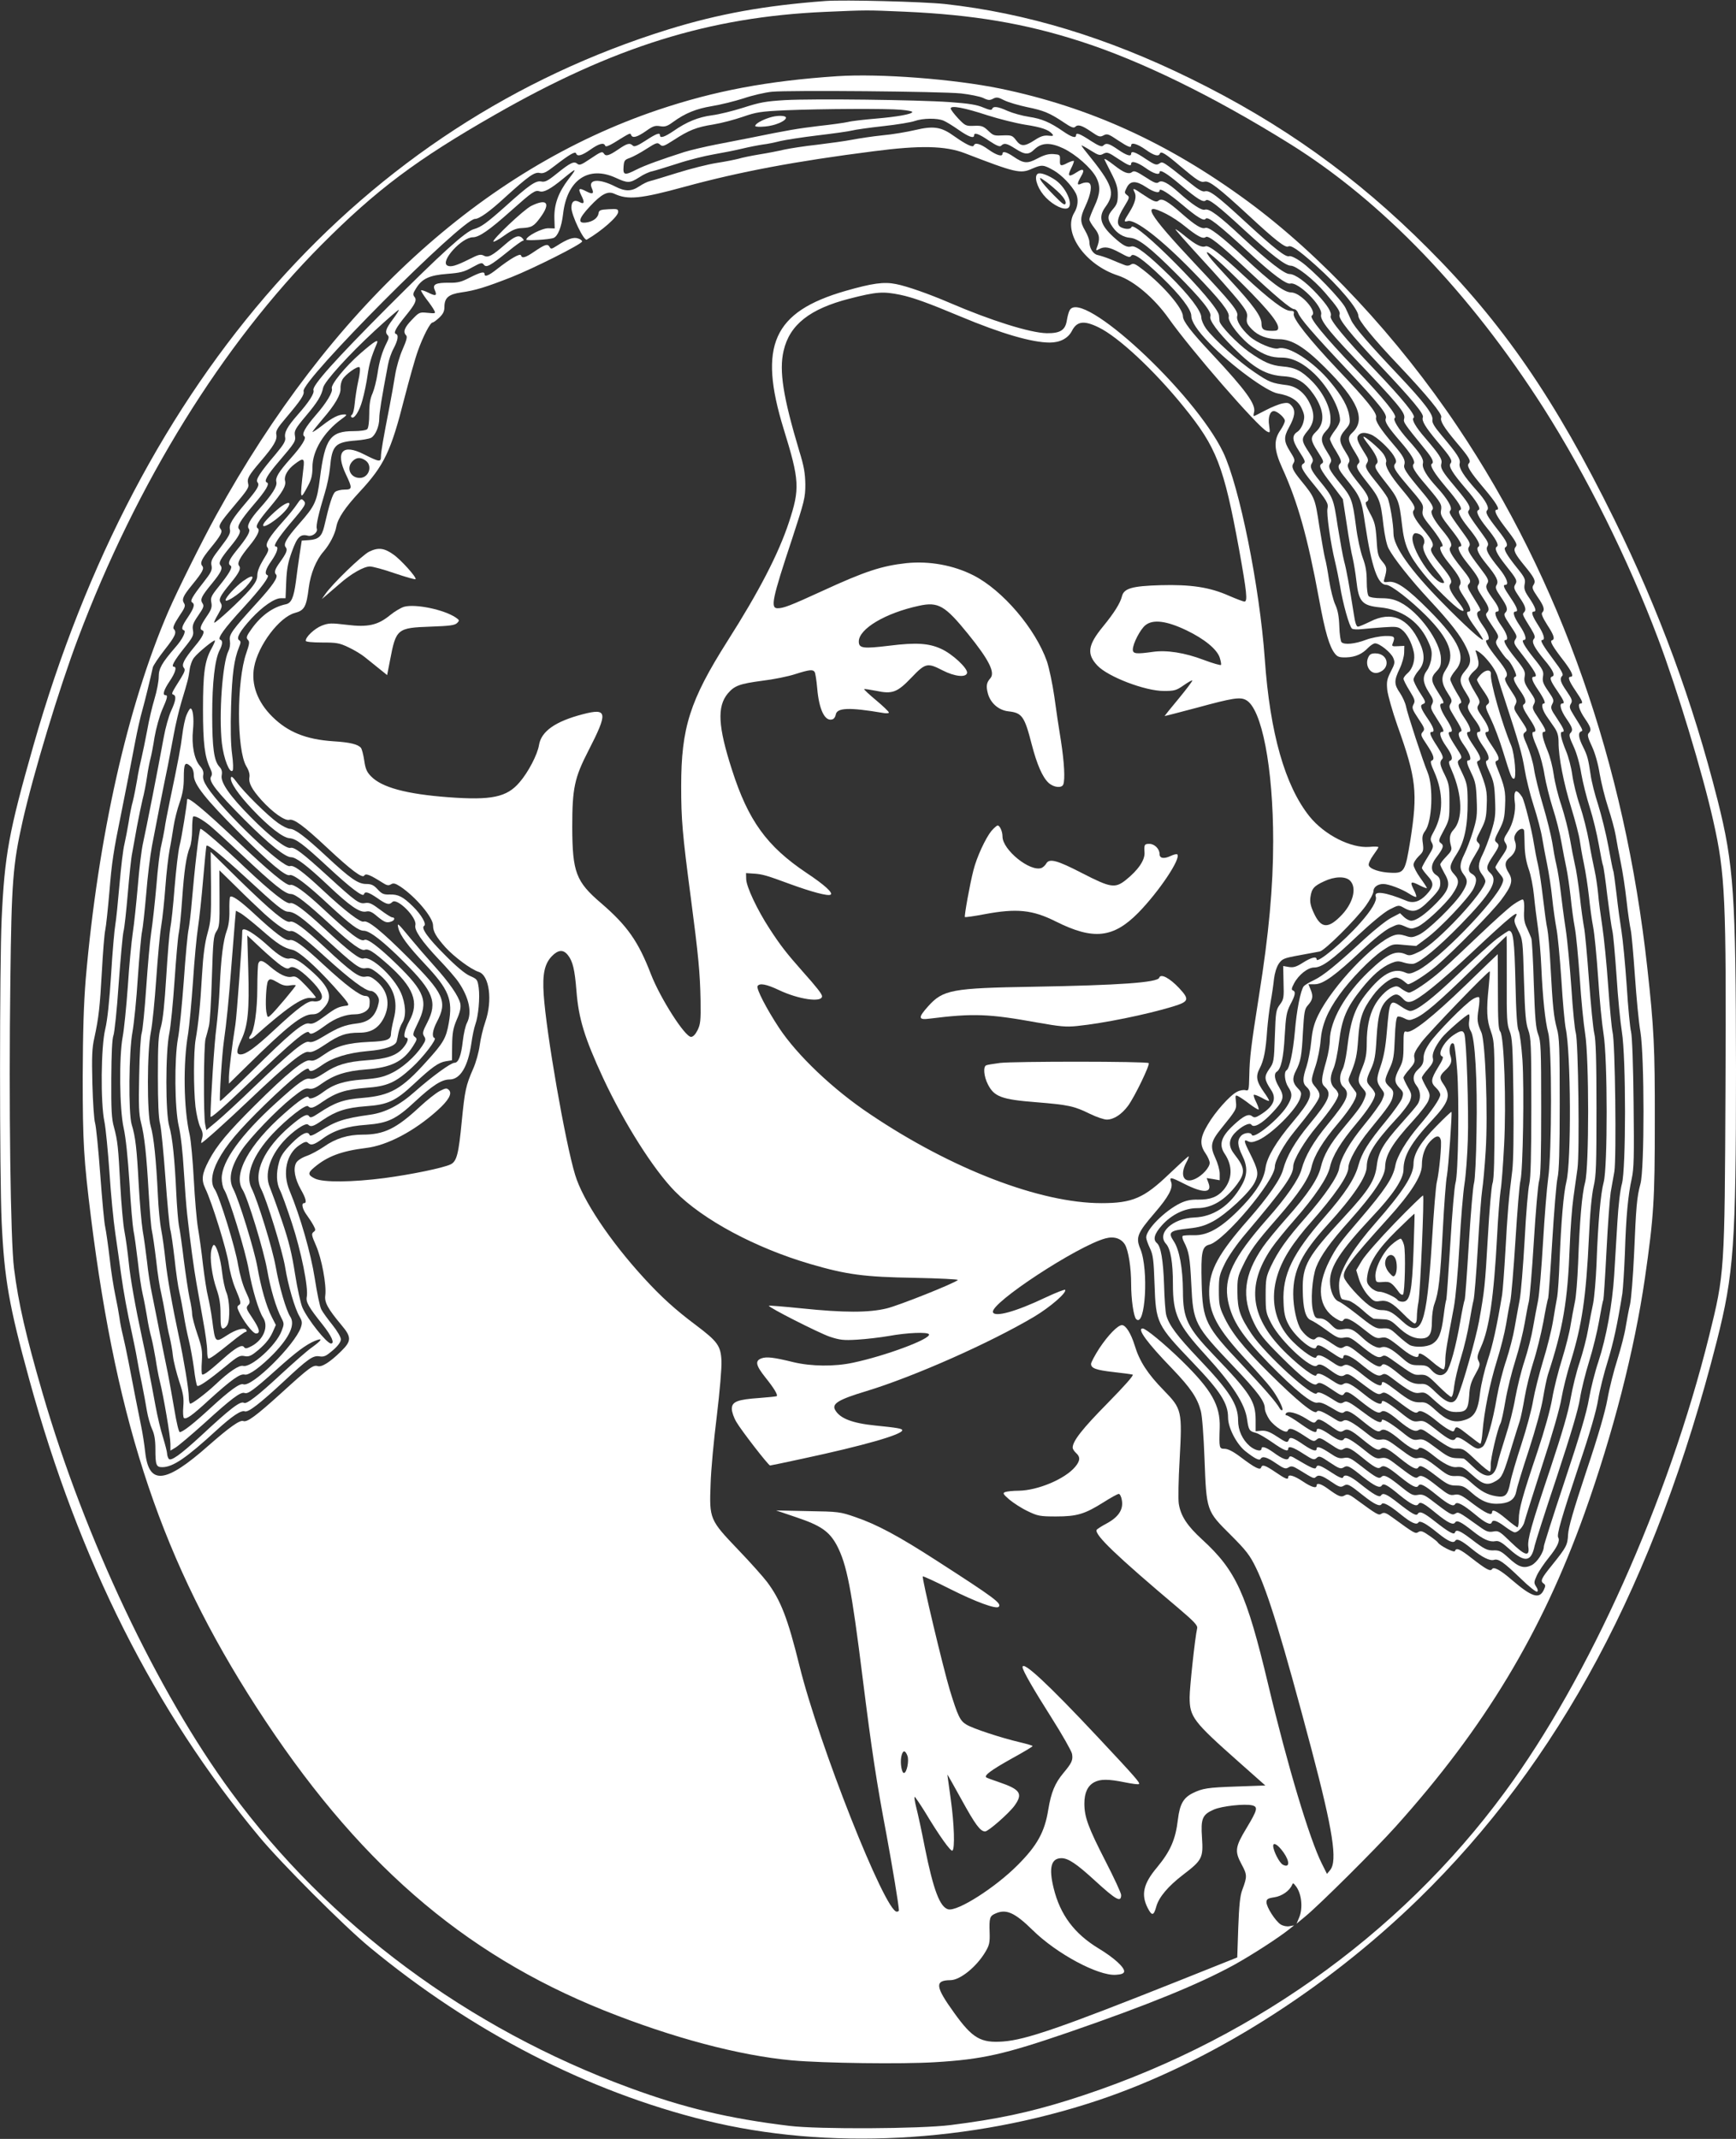 <?xml version="1.0" standalone="no"?>
<!DOCTYPE svg PUBLIC "-//W3C//DTD SVG 20010904//EN"
 "http://www.w3.org/TR/2001/REC-SVG-20010904/DTD/svg10.dtd">
<svg version="1.0" xmlns="http://www.w3.org/2000/svg"
 width="1039pt" height="1280pt" viewBox="0 0 1039 1280"
 preserveAspectRatio="xMidYMid meet">
<rect x="0" y="0" width="1039" height="1280" fill="#333333" stroke="none"/>
<g transform="translate(0,1280) scale(0.1,-0.1)"
fill="#ffffff" stroke="none">
<path d="M4940 12794 c-363 -27 -639 -77 -940 -170 -1833 -569 -3173 -2080
-3801 -4289 -146 -513 -171 -649 -189 -1031 -13 -275 -13 -1539 0 -1819 16
-339 44 -499 165 -940 299 -1088 750 -1983 1376 -2736 131 -158 509 -536 659
-660 613 -507 1305 -864 2015 -1039 726 -179 1583 -134 2347 121 661 221 1355
657 1917 1204 842 820 1419 1898 1786 3339 102 402 115 579 115 1626 -1 1047
-13 1224 -110 1611 -149 590 -349 1133 -620 1684 -352 715 -667 1173 -1115
1620 -427 428 -874 747 -1420 1015 -501 246 -982 392 -1470 446 -134 14 -600
26 -715 18z m475 -64 c407 -18 718 -70 1050 -177 362 -116 797 -329 1252 -612
555 -345 1079 -890 1522 -1584 255 -401 506 -905 684 -1377 114 -301 268 -810
331 -1093 72 -318 78 -467 73 -1602 -5 -1098 -5 -1104 -98 -1480 -245 -987
-719 -2046 -1223 -2730 -636 -865 -1555 -1513 -2615 -1844 -234 -73 -423 -113
-701 -148 -183 -23 -791 -26 -965 -5 -364 44 -632 108 -960 229 -964 355
-1798 974 -2381 1768 -443 602 -877 1520 -1129 2387 -100 344 -145 539 -171
747 -21 164 -32 980 -22 1726 7 586 15 691 73 949 65 288 218 794 332 1096
351 930 863 1758 1458 2356 326 327 566 508 1035 776 712 408 1285 587 1980
617 252 11 245 11 475 1z"/>
<path d="M5010 12344 c-417 -28 -734 -88 -1070 -201 -1057 -356 -1965 -1190
-2647 -2428 -83 -151 -231 -448 -286 -575 -244 -566 -420 -1349 -494 -2200
-12 -150 -17 -308 -18 -585 0 -395 6 -490 50 -845 157 -1251 431 -2061 989
-2925 594 -920 1229 -1474 2081 -1816 410 -164 809 -270 1125 -299 190 -17
659 -23 855 -11 285 17 416 47 801 179 478 165 779 288 989 403 107 59 269
164 330 213 l30 24 -27 -5 c-17 -3 -38 1 -54 11 -32 22 -84 103 -84 132 0 19
7 24 47 30 46 7 91 39 106 74 5 13 8 12 21 -5 36 -44 46 -133 21 -191 l-15
-36 53 44 c85 70 420 403 541 538 531 591 873 1159 1128 1870 172 481 300 979
363 1412 53 369 59 465 59 933 1 447 -5 563 -45 925 -135 1223 -519 2318
-1135 3236 -359 536 -821 1031 -1264 1355 -473 346 -942 559 -1474 669 -279
57 -720 91 -976 74z m741 -103 c53 -6 113 -18 133 -27 30 -15 40 -15 59 -5 21
11 30 10 67 -9 24 -12 85 -30 137 -41 99 -20 136 -35 222 -93 38 -26 57 -34
65 -26 17 17 39 11 94 -26 48 -33 55 -36 77 -24 21 11 29 9 85 -29 64 -42 80
-48 80 -31 0 20 38 9 86 -25 50 -36 79 -44 86 -24 6 17 35 -1 125 -78 101 -85
119 -96 143 -90 27 7 83 -36 266 -205 156 -145 218 -193 234 -183 17 10 62
-21 165 -113 138 -123 255 -262 255 -303 0 -26 88 -134 240 -294 172 -182 263
-293 256 -312 -9 -21 16 -61 88 -147 78 -92 92 -114 77 -129 -15 -15 6 -49 93
-152 71 -84 95 -125 75 -125 -20 0 -6 -32 39 -92 79 -103 86 -116 72 -132 -14
-18 -3 -41 50 -106 65 -79 73 -96 59 -119 -12 -17 -8 -27 24 -74 38 -55 44
-76 27 -93 -7 -7 3 -30 30 -73 42 -64 48 -87 28 -93 -14 -5 5 -38 75 -128 45
-60 58 -90 37 -90 -19 0 -10 -25 30 -84 41 -60 47 -76 30 -76 -20 0 -9 -39 25
-89 37 -54 42 -70 23 -89 -9 -9 -4 -28 20 -79 19 -41 37 -105 46 -163 9 -52
31 -142 50 -200 19 -58 40 -134 46 -170 6 -36 19 -108 30 -160 11 -52 27 -156
35 -230 8 -74 20 -153 25 -175 5 -22 16 -146 25 -275 9 -129 23 -280 33 -335
24 -146 25 -821 0 -910 -21 -78 -26 -131 -38 -420 -6 -132 -17 -267 -24 -300
-8 -33 -19 -94 -26 -135 -6 -41 -29 -129 -50 -196 -21 -66 -48 -172 -59 -235
-14 -77 -55 -220 -127 -434 -77 -232 -107 -336 -109 -378 -3 -63 -10 -76 -95
-182 -65 -80 -73 -96 -52 -111 13 -9 13 -15 1 -40 -27 -55 -71 -41 -189 60
-70 61 -110 82 -120 66 -10 -16 -35 -2 -124 67 -69 54 -91 63 -98 41 -4 -12
-90 31 -103 52 -3 5 -27 24 -52 41 -37 26 -49 30 -64 21 -18 -12 -22 -10 -155
87 -38 28 -50 32 -65 23 -18 -12 -22 -10 -155 87 -39 29 -50 32 -66 22 -21
-13 -36 -7 -102 41 -40 29 -66 36 -66 18 0 -19 -31 -10 -83 25 -51 34 -87 45
-87 25 0 -17 -16 -11 -76 30 -62 42 -80 48 -86 28 -6 -18 -39 -1 -121 61 -46
35 -78 51 -98 51 -32 0 -33 4 -29 127 4 133 -48 225 -228 401 -102 99 -214
192 -233 192 -36 0 26 -85 177 -241 111 -116 150 -174 171 -253 8 -30 17 -149
22 -286 12 -313 11 -311 156 -455 95 -95 116 -123 152 -197 72 -147 159 -433
334 -1093 126 -478 155 -661 110 -716 l-19 -23 -31 62 c-73 145 -206 588 -321
1072 -130 545 -192 681 -395 867 -90 82 -129 142 -140 215 -4 25 -2 143 5 261
16 295 14 305 -95 417 -96 98 -145 173 -174 269 -22 71 -53 121 -76 121 -25 0
-83 -60 -135 -138 -27 -42 -50 -85 -50 -94 0 -26 29 -37 136 -49 55 -6 105
-13 113 -15 9 -3 -48 -67 -151 -172 -150 -152 -208 -226 -208 -265 0 -8 9 -22
20 -32 27 -24 25 -47 -5 -83 -61 -73 -223 -141 -337 -143 -35 0 -71 -4 -82 -8
-16 -6 -13 -12 25 -45 24 -20 73 -52 109 -69 60 -29 73 -32 170 -32 126 0 172
14 285 85 44 28 84 50 91 50 6 0 15 -16 18 -36 11 -56 -19 -102 -89 -140 -32
-17 -60 -35 -62 -40 -10 -31 119 -155 490 -468 93 -79 116 -103 112 -120 -13
-57 -45 -355 -45 -413 0 -118 21 -145 294 -387 l159 -141 -169 -6 c-178 -6
-207 -11 -266 -40 -56 -28 -77 -67 -88 -156 -14 -121 -45 -191 -125 -288 -82
-97 -97 -163 -56 -243 25 -49 36 -47 51 7 15 57 71 123 161 192 114 87 121
101 113 221 -8 115 2 139 71 169 48 21 186 36 230 25 35 -9 31 -27 -34 -135
-69 -114 -72 -139 -31 -216 35 -65 35 -74 5 -155 -13 -33 -19 -92 -24 -225
l-6 -179 -358 -143 c-696 -277 -907 -350 -1043 -360 -134 -10 -184 19 -293
171 -114 158 -118 195 -23 196 58 0 157 80 210 170 23 39 27 55 25 115 -3 87
1 99 33 113 65 30 116 8 225 -99 142 -140 391 -274 497 -267 34 2 48 8 50 19
4 24 -60 83 -153 139 -145 88 -230 201 -269 361 -30 122 -15 179 47 179 40 0
90 -33 201 -135 127 -116 156 -132 156 -85 0 11 -42 102 -94 203 -103 201
-126 263 -126 344 0 65 20 107 60 128 37 19 83 19 182 -1 44 -9 82 -14 85 -10
7 7 -21 40 -247 281 -298 318 -451 460 -450 418 0 -19 65 -132 173 -302 64
-101 119 -198 123 -216 7 -38 -1 -55 -52 -116 -50 -60 -73 -115 -90 -218 -21
-133 -66 -215 -183 -332 -134 -135 -360 -279 -416 -265 -50 13 -89 117 -140
371 -18 93 -41 199 -50 234 -9 35 -14 65 -11 68 2 2 30 -39 63 -92 85 -142
153 -236 163 -230 16 10 11 161 -10 310 -11 77 -20 142 -20 145 0 3 38 -65 85
-150 82 -149 112 -190 141 -190 19 0 141 107 175 153 53 73 37 98 -92 142 -39
13 -74 26 -77 29 -12 12 33 45 153 112 69 38 125 71 125 75 0 3 -35 13 -77 23
-111 26 -282 82 -320 106 -37 22 -51 52 -98 205 -41 136 -169 674 -162 681 2
3 76 -31 163 -75 153 -77 276 -122 291 -107 20 20 -21 51 -372 277 -226 146
-356 216 -485 260 -92 32 -101 33 -285 36 l-190 4 121 -41 c146 -49 197 -84
242 -167 60 -114 88 -256 156 -803 53 -423 82 -615 142 -931 36 -196 73 -418
74 -451 0 -5 -6 -8 -13 -8 -70 0 -465 997 -582 1471 -71 287 -112 392 -194
502 -21 28 -99 116 -174 194 -170 178 -172 183 -164 392 2 80 19 263 37 406
18 150 30 290 28 331 -4 90 -23 116 -153 214 -123 92 -209 170 -313 284 -202
221 -364 463 -410 616 -59 194 -173 849 -188 1079 -8 122 5 183 49 229 38 39
69 41 96 6 29 -36 41 -87 51 -213 13 -167 48 -281 160 -523 125 -268 301 -547
430 -678 167 -170 483 -339 812 -435 216 -63 320 -77 621 -82 148 -3 265 -9
260 -13 -23 -21 -355 -153 -426 -170 -107 -26 -255 -26 -507 0 -107 11 -196
18 -198 16 -7 -8 295 -161 363 -185 61 -20 82 -23 165 -18 52 3 138 13 190 22
109 20 233 25 240 10 13 -27 -260 -129 -455 -170 -111 -24 -250 -22 -355 3
-122 30 -162 34 -193 23 -39 -15 -34 -41 23 -113 53 -66 76 -105 69 -113 -3
-2 -50 -7 -104 -11 -131 -9 -165 -22 -165 -65 0 -18 12 -53 27 -78 28 -49 192
-261 202 -261 3 0 91 18 196 41 364 78 595 144 595 170 0 10 -31 15 -160 28
-140 14 -214 43 -242 94 -20 37 21 62 187 112 286 87 739 288 1004 445 97 58
196 144 186 161 -3 4 -56 -17 -118 -46 -176 -84 -303 -119 -314 -88 -19 53
506 397 673 442 52 14 94 0 117 -37 21 -37 37 -137 37 -237 0 -92 15 -194 30
-209 55 -55 76 298 25 420 -29 69 -18 95 87 217 82 95 111 149 97 184 -11 31
-3 30 78 -11 114 -58 169 -57 146 4 l-11 30 39 -6 39 -7 0 39 c0 22 -12 64
-26 94 -33 71 -27 99 33 174 93 115 95 118 90 163 -4 41 -4 42 17 31 11 -6 41
-26 65 -45 24 -18 48 -33 53 -33 4 0 -1 18 -12 41 -12 23 -19 44 -16 47 4 3
24 -5 47 -17 22 -13 42 -21 44 -19 3 2 -11 26 -30 52 -45 64 -51 94 -26 142
25 47 37 108 45 229 4 50 13 126 21 170 8 44 17 106 20 137 4 34 15 70 28 90
21 30 29 34 122 51 55 10 111 21 124 23 30 6 213 188 275 273 25 35 46 74 46
87 0 25 26 44 59 44 32 0 111 -30 153 -57 21 -14 41 -23 44 -20 3 3 -4 23 -16
46 -23 46 -16 50 40 21 22 -11 40 -18 40 -14 0 3 -18 31 -40 61 -22 31 -40 66
-40 78 0 12 14 34 31 51 28 27 30 33 25 76 -6 39 -3 53 14 76 42 57 50 265 14
351 -26 61 -122 354 -129 394 -4 20 -20 56 -36 80 -36 52 -36 74 -2 145 15 31
27 75 27 97 l1 40 -38 -2 c-34 -2 -38 0 -32 15 17 42 12 47 -45 46 -31 -1 -83
-11 -115 -23 -66 -25 -129 -31 -146 -14 -5 5 -12 48 -13 94 -2 60 -9 97 -24
130 -12 25 -28 90 -37 145 -8 54 -19 115 -25 134 -5 19 -20 106 -34 192 -25
166 -27 171 -106 268 -54 66 -63 86 -48 109 10 16 6 27 -20 68 -38 60 -40 86
-8 144 36 65 41 101 18 129 -16 19 -24 22 -55 16 -21 -4 -66 -22 -102 -41 -36
-19 -68 -35 -70 -35 -3 0 -3 11 1 24 11 47 -50 131 -251 346 -127 135 -175
198 -175 227 0 47 -115 182 -234 275 -50 39 -62 45 -77 35 -14 -9 -26 -9 -46
0 -16 6 -50 20 -78 32 -27 11 -62 22 -76 25 -27 6 -49 41 -49 79 0 12 -11 42
-25 66 -32 54 -31 79 1 147 34 73 43 131 20 140 -10 4 -28 2 -42 -4 -29 -14
-30 -4 -4 42 25 41 14 52 -26 25 -47 -31 -57 -25 -34 22 12 23 19 43 17 46 -3
2 -19 -3 -36 -11 -43 -23 -49 -20 -47 17 1 31 -1 32 -39 35 -29 2 -55 -5 -95
-26 -62 -33 -83 -31 -146 12 -40 27 -64 33 -64 16 0 -20 -36 -9 -84 25 -50 36
-81 44 -88 24 -5 -14 -49 8 -117 56 -77 56 -123 63 -233 37 -51 -12 -140 -27
-198 -32 -58 -6 -138 -18 -179 -26 -41 -8 -136 -21 -210 -30 -75 -8 -163 -22
-196 -29 -33 -8 -100 -21 -150 -29 -49 -8 -106 -20 -125 -26 -19 -5 -78 -17
-130 -25 -52 -8 -158 -35 -235 -59 -77 -24 -152 -47 -166 -50 -14 -3 -42 -17
-63 -31 -46 -31 -84 -32 -144 -1 -96 49 -164 44 -140 -10 15 -33 6 -39 -31
-20 -46 24 -53 20 -32 -23 22 -43 18 -56 -11 -40 -30 16 -48 4 -48 -34 0 -45
75 -201 92 -191 91 53 188 139 188 166 0 17 -6 19 -57 16 -52 -3 -58 -6 -61
-26 -4 -27 -36 -50 -77 -54 -49 -5 -42 24 24 95 72 77 109 96 149 77 80 -37
156 -30 422 43 327 89 659 152 1130 212 277 36 428 33 545 -12 303 -117 333
-124 401 -93 60 26 69 25 131 -10 48 -28 106 -88 132 -137 17 -33 13 -79 -9
-115 -72 -118 64 -313 262 -377 94 -31 216 -134 303 -257 137 -193 529 -644
588 -676 19 -10 19 -8 13 36 -8 48 5 86 28 86 21 0 66 -40 66 -58 0 -10 -12
-35 -27 -57 -41 -59 -38 -117 11 -225 93 -204 152 -413 221 -787 36 -197 62
-284 95 -325 15 -19 27 -23 68 -22 55 2 95 20 131 58 14 14 32 26 41 26 27 0
96 -55 109 -88 11 -26 9 -35 -15 -81 -23 -46 -26 -60 -21 -111 4 -32 31 -128
61 -213 113 -316 122 -399 77 -686 -30 -185 -36 -197 -113 -194 -69 2 -132 23
-136 46 -2 9 10 36 27 59 17 23 31 45 31 48 0 4 -24 5 -54 2 -111 -9 -270 72
-359 183 -146 183 -236 497 -267 940 -31 436 -152 1034 -249 1238 -171 357
-849 984 -919 850 -6 -10 -13 -37 -17 -61 -9 -58 -40 -77 -120 -76 -100 2
-335 76 -579 181 -126 54 -256 100 -323 113 -73 15 -142 5 -303 -41 -433 -125
-523 -327 -370 -825 96 -310 98 -358 32 -559 -62 -188 -178 -413 -369 -713
-224 -354 -276 -517 -276 -867 0 -198 7 -284 58 -670 45 -342 55 -448 58 -613
2 -120 -1 -142 -18 -177 -13 -26 -27 -40 -39 -40 -37 0 -185 233 -240 375 -75
195 -141 290 -298 425 -151 129 -172 185 -173 455 0 233 13 295 97 458 118
230 114 256 -33 218 -166 -43 -250 -103 -263 -185 -9 -56 -64 -162 -116 -222
-76 -90 -168 -109 -425 -90 -254 19 -400 59 -464 125 -26 26 -34 46 -41 95 -5
34 -14 69 -20 76 -18 21 -66 33 -165 39 -164 11 -272 55 -365 147 -89 88 -128
193 -109 297 24 131 151 299 244 324 57 15 69 37 83 151 11 85 44 166 89 217
36 42 68 103 76 148 10 52 52 114 138 207 149 160 189 244 270 564 28 108 63
234 80 281 31 87 74 170 88 170 5 0 23 13 40 29 23 22 31 38 31 64 0 55 25 76
100 87 86 12 149 32 300 91 136 54 422 198 424 214 1 5 -10 14 -24 18 -27 10
-64 -3 -129 -45 -30 -19 -34 -20 -42 -5 -12 20 -28 14 -93 -30 -51 -35 -72
-41 -78 -21 -5 14 -65 -21 -143 -82 -49 -39 -75 -50 -75 -30 0 17 -25 11 -88
-21 -50 -26 -72 -32 -123 -31 -81 1 -102 -10 -87 -43 16 -36 6 -39 -41 -15
-23 11 -41 16 -41 12 0 -5 15 -29 33 -53 19 -24 39 -53 45 -65 11 -20 9 -21
-39 -16 -49 5 -51 3 -94 -42 -45 -46 -54 -73 -34 -93 8 -8 2 -31 -21 -83 -18
-40 -38 -109 -45 -154 -7 -45 -22 -128 -33 -186 -38 -194 -52 -275 -52 -303 0
-33 -10 -32 -101 14 -129 66 -173 16 -109 -119 40 -84 39 -92 -8 -92 -21 0
-46 -6 -55 -13 -16 -11 -36 -74 -67 -209 -14 -58 -34 -76 -90 -80 l-44 -3 -13
-85 c-7 -47 -17 -119 -22 -161 -13 -95 -27 -128 -60 -135 -76 -16 -145 -65
-202 -143 -34 -47 -37 -57 -26 -69 12 -12 11 -23 -9 -81 -58 -166 -58 -577 0
-676 16 -26 22 -50 19 -66 -6 -34 14 -72 72 -137 65 -72 140 -126 167 -118 28
7 86 -36 227 -168 141 -132 210 -184 221 -166 9 15 33 6 109 -42 26 -17 37
-19 51 -10 15 9 26 6 57 -14 92 -62 196 -185 195 -233 0 -36 19 -68 74 -130
52 -57 152 -132 199 -147 64 -20 84 -171 40 -298 -14 -40 -29 -104 -34 -143
-5 -38 -22 -101 -39 -139 -44 -100 -50 -131 -68 -312 -19 -198 -30 -242 -67
-260 -44 -21 -231 -60 -396 -82 -194 -25 -366 -27 -416 -3 -43 21 -44 34 -4
67 78 66 163 98 309 116 128 15 290 101 428 225 67 60 90 101 69 122 -13 13
-19 12 -55 -6 -23 -12 -76 -54 -119 -94 -141 -131 -214 -167 -343 -167 -87 0
-162 -23 -231 -72 -31 -21 -78 -47 -105 -56 -30 -11 -54 -27 -62 -42 -18 -35
-7 -94 28 -157 31 -54 38 -83 20 -83 -18 0 -10 -36 16 -71 14 -19 32 -47 40
-62 14 -26 14 -30 0 -40 -13 -11 -11 -20 16 -82 33 -76 63 -234 55 -297 -6
-42 16 -81 97 -178 61 -72 60 -95 -2 -156 -68 -67 -117 -97 -141 -89 -27 8
-50 -9 -218 -162 -150 -136 -204 -176 -227 -167 -20 8 -84 -38 -207 -146 -260
-230 -358 -240 -380 -39 -5 46 -16 116 -24 154 -17 83 -48 240 -75 382 -11 56
-26 128 -34 160 -8 32 -18 81 -21 108 -4 28 -15 88 -25 135 -10 47 -26 147
-34 223 -9 77 -21 159 -26 183 -6 24 -19 166 -30 316 -11 150 -25 289 -31 308
-6 19 -13 125 -16 235 -4 164 -2 214 12 275 26 121 33 183 45 399 6 113 15
223 20 245 5 23 16 127 25 231 14 174 24 240 71 470 25 124 59 298 83 425 12
63 31 149 43 190 18 65 47 184 63 257 3 11 34 58 70 104 64 81 75 105 55 125
-7 7 2 30 31 74 36 53 41 65 30 81 -14 23 -5 43 49 109 62 76 74 98 60 114
-14 18 -3 41 50 106 63 77 74 98 60 115 -15 18 -5 35 73 128 91 108 99 120 92
144 -7 30 4 49 75 132 78 91 100 128 94 160 -5 21 6 40 58 101 88 104 111 138
105 159 -16 62 949 1031 1026 1031 26 0 89 45 182 131 138 125 174 151 205
144 22 -5 39 3 89 42 91 70 124 89 129 75 7 -21 35 -13 86 23 51 36 81 44 88
23 3 -8 20 -2 52 17 97 60 98 61 103 48 8 -22 36 -14 88 22 42 30 55 35 85 30
29 -5 43 -1 77 24 74 54 139 80 234 96 50 8 135 29 188 46 53 18 130 36 171
40 104 10 1014 2 1131 -10z m-364 -1205 c77 -16 168 -49 359 -129 248 -104
431 -157 537 -157 61 0 109 25 132 69 30 59 72 65 160 22 118 -57 332 -256
510 -476 196 -242 239 -351 331 -853 46 -256 52 -312 32 -312 -7 0 -49 16 -93
35 -115 51 -227 68 -410 63 -170 -5 -218 -19 -230 -66 -10 -41 -46 -99 -114
-182 -91 -111 -98 -164 -33 -233 63 -67 285 -152 397 -152 63 0 75 3 118 33
27 19 50 32 53 30 2 -3 -34 -51 -81 -108 -47 -56 -85 -104 -85 -105 0 -1 89
22 198 51 209 57 254 64 289 45 95 -50 163 -405 163 -845 0 -274 -26 -556 -85
-925 -48 -303 -56 -373 -58 -478 -2 -89 -3 -92 -23 -87 -12 3 -35 -1 -51 -10
-42 -21 -132 -122 -175 -197 -46 -77 -49 -119 -13 -171 14 -20 25 -46 25 -57
0 -27 -43 -75 -85 -95 -68 -33 -97 18 -55 97 11 20 17 37 14 37 -4 0 -55 -47
-115 -104 -152 -146 -221 -176 -407 -176 -366 0 -897 204 -1384 532 -222 148
-437 353 -546 518 -75 114 -137 234 -128 249 12 19 52 12 128 -24 118 -56 258
-76 258 -37 0 13 -31 53 -115 147 -99 112 -134 157 -199 257 -75 115 -138 250
-140 296 l-1 37 45 -3 c53 -3 79 -11 220 -63 126 -46 226 -73 241 -63 17 10
-35 58 -145 131 -237 159 -348 313 -445 616 -84 260 -90 379 -25 457 40 47 71
58 205 76 68 8 157 26 199 40 85 27 106 29 116 12 4 -6 11 -50 15 -97 11 -129
47 -203 93 -185 8 3 16 15 18 27 6 42 80 45 281 11 20 -4 37 -3 37 2 0 5 -34
38 -76 73 -41 34 -74 65 -72 67 3 2 35 -3 71 -10 98 -21 127 -10 213 80 83 87
95 89 186 42 72 -37 140 -44 146 -15 5 27 -88 114 -155 144 -74 34 -150 39
-310 19 -157 -19 -183 -16 -183 25 0 76 160 171 361 214 115 25 155 1 293
-169 124 -153 163 -230 134 -264 -24 -27 -27 -47 -16 -90 15 -59 65 -103 125
-109 80 -9 95 -30 138 -198 31 -119 64 -196 101 -230 31 -28 79 -33 88 -9 11
30 6 129 -14 259 -12 72 -30 192 -40 268 -11 76 -31 170 -44 209 -69 196 -265
426 -440 515 -120 61 -265 87 -401 73 -147 -16 -248 -49 -500 -165 -196 -90
-236 -105 -271 -105 -44 0 -33 55 87 416 74 226 79 247 79 325 -1 66 -8 109
-36 199 -97 324 -122 481 -94 601 36 156 157 251 395 312 161 41 199 44 302
23z m-3199 -992 c44 -31 20 -104 -35 -104 -57 0 -82 61 -43 100 24 24 48 25
78 4z m4913 -1016 c108 -52 182 -113 199 -163 6 -19 10 -39 8 -44 -2 -4 -48 9
-104 30 -113 43 -222 60 -304 48 -100 -14 -120 -12 -120 14 0 35 45 122 76
146 45 36 126 26 245 -31z m979 -1498 c44 -44 17 -142 -61 -217 -74 -73 -115
-66 -156 24 -19 41 -24 65 -20 94 7 51 21 67 82 95 63 30 128 31 155 4z
m-2649 -5237 c11 -30 -4 -103 -21 -103 -13 0 -23 58 -16 96 8 41 23 44 37 7z
m2252 -580 c38 -55 35 -93 -5 -72 -21 11 -57 82 -58 112 0 26 30 7 63 -40z"/>
<path d="M4700 12201 c-116 -7 -151 -13 -250 -45 -63 -20 -148 -41 -189 -46
-82 -11 -151 -39 -230 -94 -53 -36 -81 -45 -81 -26 0 19 -23 10 -87 -32 -48
-31 -67 -38 -75 -30 -19 19 -35 14 -89 -23 -53 -36 -73 -42 -84 -25 -10 16
-18 13 -83 -31 -52 -35 -64 -40 -77 -29 -20 17 -42 6 -124 -60 -53 -43 -70
-51 -92 -46 -33 6 -72 -21 -214 -149 -109 -97 -145 -124 -188 -136 -50 -13
-194 -144 -518 -468 -311 -312 -453 -470 -443 -496 7 -18 -25 -69 -95 -148
-62 -71 -81 -105 -74 -137 3 -19 -9 -40 -54 -94 -97 -114 -125 -157 -112 -172
14 -17 2 -39 -67 -120 -85 -100 -104 -132 -98 -162 5 -22 -6 -42 -55 -106 -53
-69 -61 -83 -55 -111 5 -27 -2 -41 -49 -101 -66 -84 -81 -111 -67 -119 18 -11
11 -34 -25 -88 -37 -54 -42 -73 -24 -79 15 -5 -10 -55 -50 -100 -83 -96 -101
-128 -101 -178 0 -26 -11 -85 -25 -131 -14 -46 -34 -131 -44 -189 -11 -58 -26
-132 -34 -165 -8 -33 -21 -94 -27 -135 -7 -41 -18 -97 -25 -125 -8 -27 -19
-84 -25 -125 -7 -41 -18 -100 -25 -130 -8 -30 -21 -140 -30 -245 -9 -104 -20
-212 -25 -240 -5 -27 -17 -160 -25 -295 -10 -159 -22 -274 -35 -328 -26 -107
-29 -441 -5 -555 8 -40 21 -175 30 -302 8 -126 24 -291 35 -365 11 -74 26
-182 34 -240 16 -116 37 -230 66 -360 10 -47 24 -114 30 -150 6 -36 19 -105
30 -155 10 -49 23 -120 29 -157 6 -36 20 -86 31 -110 14 -30 20 -65 20 -120 0
-96 5 -108 41 -108 63 0 142 53 324 220 94 86 148 122 170 114 20 -8 90 46
230 176 150 140 178 160 218 153 27 -4 39 2 80 37 31 27 47 50 47 65 0 13 -22
51 -51 87 -28 35 -58 76 -66 92 -9 17 -26 100 -39 185 -24 153 -86 369 -151
526 -44 105 -19 221 59 272 29 20 42 23 50 15 19 -19 37 -14 89 24 68 50 147
75 264 83 126 10 176 33 288 138 103 96 160 133 207 133 65 0 111 78 131 216
6 44 17 95 24 114 18 49 28 159 20 219 -7 49 -9 52 -53 71 -29 13 -82 57 -147
123 -103 102 -147 164 -127 176 17 10 -16 67 -67 117 -59 58 -88 73 -140 71
-35 -1 -46 4 -71 31 -23 25 -37 32 -68 32 -49 0 -95 32 -239 166 -127 118
-188 164 -218 164 -12 0 -44 16 -71 35 -61 43 -205 185 -247 244 -23 31 -33
39 -35 27 -6 -27 44 -100 128 -189 100 -106 183 -170 222 -173 40 -3 81 -34
228 -170 139 -129 212 -184 218 -166 6 20 27 14 81 -23 54 -38 70 -42 89 -23
28 28 149 -93 138 -138 -8 -30 38 -97 141 -206 49 -51 103 -113 119 -138 62
-92 80 -180 49 -241 -9 -16 -20 -65 -25 -108 -10 -89 -26 -131 -50 -131 -22 0
-134 -82 -234 -170 -94 -84 -179 -128 -272 -141 -157 -22 -205 -38 -303 -100
-37 -23 -56 -30 -58 -21 -10 27 -48 9 -107 -50 -48 -49 -66 -75 -76 -113 -18
-64 -16 -124 5 -166 10 -18 42 -107 72 -198 55 -167 100 -388 89 -442 -6 -31
11 -61 94 -165 54 -68 75 -114 51 -114 -25 0 -140 144 -171 215 -10 22 -30
112 -44 200 -19 123 -37 197 -79 320 -30 88 -63 178 -72 200 -33 77 -2 181 81
274 56 62 134 115 148 101 16 -16 31 -12 87 27 80 54 140 74 259 83 131 9 178
31 287 133 108 101 148 129 191 136 l37 6 1 90 c1 74 6 102 28 154 20 45 25
72 21 95 -10 45 -65 125 -158 228 -45 50 -108 123 -140 162 -78 95 -81 97 -73
62 10 -43 59 -109 159 -215 144 -153 168 -213 143 -353 -16 -91 -32 -119 -134
-231 -148 -165 -216 -203 -380 -217 -116 -9 -167 -27 -265 -92 -39 -26 -50
-29 -57 -18 -11 18 -40 3 -113 -59 -156 -133 -224 -280 -174 -377 33 -63 128
-373 143 -464 18 -113 59 -252 86 -297 16 -28 18 -38 9 -66 -35 -104 -294
-361 -345 -341 -20 8 -82 -37 -196 -142 -102 -94 -166 -144 -184 -144 -6 0
-20 58 -33 138 -13 75 -30 171 -38 212 -23 111 -44 215 -61 305 -9 44 -24 121
-34 170 -11 50 -24 137 -30 195 -7 58 -18 141 -26 185 -7 44 -18 170 -24 280
-11 208 -19 282 -42 356 -20 68 -17 438 5 554 9 50 24 196 32 325 9 129 20
253 25 275 5 22 16 123 25 225 8 102 24 232 35 290 30 158 65 336 95 480 8 41
24 125 35 185 11 61 32 148 46 195 39 129 42 141 49 192 3 26 15 59 27 73 23
30 119 108 124 102 3 -2 -7 -24 -20 -48 -41 -74 -51 -147 -51 -364 0 -204 10
-283 43 -353 12 -25 13 -37 5 -50 -16 -26 31 -87 201 -258 148 -148 243 -224
279 -224 29 0 96 -51 218 -166 133 -126 192 -167 230 -159 20 5 36 -2 68 -30
43 -35 56 -40 85 -29 19 7 21 24 4 24 -7 0 -40 21 -73 46 -49 37 -65 44 -89
40 -36 -7 -55 7 -226 163 -150 137 -199 174 -222 167 -26 -6 -123 68 -238 185
-125 126 -182 208 -173 250 4 22 0 36 -15 52 -31 34 -42 113 -42 310 0 191 16
331 44 385 19 37 20 59 4 64 -19 7 24 67 138 191 109 119 161 190 145 195 -20
7 -11 37 24 86 34 49 45 86 25 86 -18 0 16 53 85 135 95 111 100 121 82 139
-13 14 -18 11 -40 -22 -13 -20 -50 -66 -81 -100 -85 -95 -111 -138 -96 -157
11 -13 7 -25 -24 -74 -23 -38 -36 -71 -36 -93 0 -26 -11 -47 -46 -88 -51 -59
-205 -202 -212 -196 -2 3 9 26 24 51 23 40 25 50 15 67 -14 22 -5 40 59 118
51 62 64 88 51 104 -13 16 4 49 63 121 48 59 64 94 48 104 -16 10 2 41 73 125
77 92 99 130 91 159 -7 28 16 69 58 100 52 40 60 36 52 -25 -22 -192 -21 -197
28 -104 20 37 26 64 26 110 0 99 68 211 174 288 31 22 35 28 18 28 -35 0 -71
-18 -133 -66 -32 -25 -59 -42 -59 -39 0 3 27 37 59 75 76 87 112 150 109 186
-1 16 4 39 11 52 16 30 92 85 103 74 5 -5 2 -41 -8 -83 -9 -41 -18 -101 -21
-134 -3 -33 -10 -63 -17 -67 -6 -4 -7 -10 -3 -14 15 -16 48 34 66 101 11 39
25 106 31 150 10 69 22 110 55 188 14 32 -12 17 -97 -57 -93 -81 -180 -189
-172 -211 8 -20 -33 -87 -95 -158 -64 -74 -88 -116 -70 -128 15 -9 -14 -57
-83 -134 -70 -79 -91 -113 -84 -139 6 -26 -24 -74 -101 -160 -56 -63 -78 -103
-64 -120 12 -15 -8 -50 -74 -131 -45 -56 -54 -78 -35 -90 14 -9 -8 -47 -70
-124 -46 -57 -51 -68 -45 -97 5 -28 0 -43 -30 -86 -37 -55 -42 -74 -24 -80 18
-6 3 -39 -47 -98 -62 -75 -79 -108 -64 -126 10 -11 6 -23 -16 -60 -59 -94 -60
-96 -46 -101 18 -7 15 -35 -14 -97 -14 -31 -34 -102 -44 -158 -38 -208 -104
-543 -125 -638 -8 -36 -22 -149 -30 -250 -9 -102 -22 -228 -30 -280 -8 -52
-22 -198 -30 -323 -9 -125 -23 -262 -31 -303 -22 -120 -19 -431 6 -544 13 -58
25 -177 35 -328 7 -130 19 -259 24 -287 6 -27 17 -111 26 -185 8 -74 21 -162
29 -195 8 -33 19 -94 26 -135 6 -41 18 -97 26 -125 7 -27 18 -84 25 -125 6
-41 17 -102 25 -134 23 -91 64 -332 64 -377 l0 -40 30 18 c17 10 95 76 173
146 160 146 218 190 241 181 20 -8 57 20 191 140 119 107 176 149 230 172 50
20 43 5 -18 -39 -29 -20 -110 -92 -182 -158 -139 -129 -209 -184 -225 -174
-21 13 -84 -36 -259 -199 -123 -113 -180 -154 -192 -135 -5 8 -9 22 -9 31 0 9
-11 52 -24 95 -14 43 -34 128 -45 188 -30 165 -59 309 -81 410 -40 186 -70
353 -80 455 -6 58 -17 139 -25 180 -8 41 -19 165 -25 275 -12 231 -16 268 -38
350 -14 48 -17 104 -16 290 1 149 5 240 13 259 6 16 21 153 31 305 11 152 24
294 29 316 6 22 17 126 26 230 9 105 20 213 26 240 5 28 18 97 28 155 11 58
26 132 34 165 9 33 21 95 27 137 6 43 16 92 21 110 5 18 16 75 24 127 9 52 29
124 45 162 32 72 36 89 20 89 -19 0 -10 31 25 83 34 50 45 87 26 87 -19 0 2
37 60 110 54 67 59 79 54 108 -5 28 0 43 31 88 33 48 37 58 25 75 -14 23 -6
40 59 119 53 65 64 88 50 106 -14 16 -2 38 60 114 50 61 65 89 51 103 -15 15
7 52 84 143 77 89 101 130 82 137 -19 6 3 45 70 123 100 117 104 124 98 158
-5 27 2 41 65 116 71 84 94 122 104 170 8 37 152 196 310 342 77 71 141 126
143 124 2 -2 -14 -28 -36 -57 -42 -56 -49 -77 -30 -96 8 -8 6 -20 -6 -43 -28
-55 -45 -112 -56 -188 -6 -40 -19 -91 -29 -115 -14 -30 -20 -65 -20 -122 0
-49 -5 -86 -12 -93 -7 -7 -41 -12 -81 -12 -140 0 -172 -44 -202 -280 -18 -143
-29 -166 -125 -275 -76 -87 -96 -121 -80 -140 13 -15 4 -36 -35 -90 -29 -40
-36 -60 -23 -73 15 -15 -19 -65 -112 -167 -152 -167 -171 -193 -164 -230 3
-20 0 -43 -9 -61 -36 -72 -58 -383 -39 -552 11 -93 46 -182 64 -164 5 5 4 48
-3 98 -8 59 -10 156 -6 289 6 192 18 280 48 353 11 27 11 34 0 41 -19 12 6 56
74 130 67 72 138 121 176 121 l28 0 4 98 c3 76 10 115 34 181 32 89 51 107 97
95 27 -6 60 21 52 43 -6 16 11 91 48 213 13 41 27 109 31 150 12 135 30 154
157 164 38 3 77 10 89 16 26 15 49 68 49 117 0 33 14 120 52 320 5 29 20 73
34 98 26 50 31 81 13 87 -16 5 2 38 59 108 58 71 69 95 52 114 -10 13 -8 22
10 50 35 58 80 79 186 87 79 6 102 12 150 39 51 28 59 30 69 17 15 -21 36 -10
143 76 45 37 87 67 93 67 6 0 3 7 -6 16 -20 20 -46 10 -102 -39 -76 -67 -102
-81 -127 -67 -20 10 -32 7 -87 -21 -80 -40 -111 -49 -132 -38 -44 25 87 169
153 169 37 0 98 42 229 159 128 114 144 125 171 116 25 -8 65 14 137 73 86 71
91 71 35 -1 -60 -79 -86 -150 -84 -233 l2 -61 -38 1 c-37 1 -131 -47 -132 -68
0 -8 137 0 163 10 26 10 48 66 57 143 23 204 152 292 315 217 72 -33 84 -33
141 3 25 17 60 33 78 36 17 4 85 25 151 46 66 22 163 46 215 55 52 9 129 24
170 34 41 10 98 21 125 25 28 3 75 13 106 21 31 7 132 23 225 34 93 11 185 24
204 29 19 5 103 17 185 26 83 9 168 23 190 31 49 17 135 18 172 2 15 -6 56
-31 90 -55 60 -42 93 -54 93 -33 0 19 28 10 89 -32 47 -31 65 -38 73 -30 18
18 33 15 85 -18 58 -37 79 -38 114 -4 43 41 95 43 173 6 74 -35 168 -118 197
-174 27 -52 24 -99 -11 -173 -16 -35 -30 -70 -30 -78 0 -8 14 -32 31 -53 31
-39 34 -65 13 -118 -6 -16 -4 -17 14 -7 33 18 61 13 124 -21 49 -27 60 -31 68
-19 12 21 71 -20 182 -127 111 -107 178 -194 178 -232 0 -34 36 -89 108 -163
129 -133 345 -292 411 -302 73 -12 121 -42 142 -90 17 -37 18 -51 9 -84 -6
-22 -21 -46 -35 -55 -34 -22 -32 -51 10 -116 38 -59 40 -66 25 -75 -20 -12 -9
-36 53 -112 89 -109 99 -127 92 -156 -7 -28 18 -206 45 -317 10 -41 23 -107
30 -146 17 -106 56 -245 72 -256 7 -5 33 -6 58 -3 25 2 83 8 130 11 76 5 88 4
111 -15 29 -22 58 -76 70 -131 11 -46 -5 -101 -36 -128 -14 -12 -25 -27 -25
-34 0 -7 16 -39 36 -71 32 -52 35 -62 24 -82 -11 -21 -8 -30 29 -86 38 -56 40
-63 26 -79 -14 -16 -12 -22 25 -77 41 -62 49 -88 28 -95 -9 -3 -4 -23 16 -67
55 -124 55 -249 0 -352 -24 -43 -26 -52 -14 -73 11 -22 9 -30 -24 -83 -20 -32
-36 -62 -36 -67 0 -5 15 -26 34 -47 40 -44 39 -64 -8 -114 -39 -41 -79 -53
-120 -35 -125 52 -196 61 -182 24 9 -23 -26 -82 -93 -157 -99 -113 -261 -247
-261 -218 0 20 -33 11 -82 -20 -39 -25 -56 -30 -83 -26 l-35 6 2 -99 c3 -91 1
-101 -22 -132 -23 -31 -25 -43 -30 -189 -5 -151 -6 -158 -34 -197 -31 -45 -30
-62 11 -124 36 -53 16 -100 -65 -150 -26 -16 -35 -18 -48 -8 -20 17 -51 3
-110 -52 -76 -70 -91 -118 -54 -173 49 -73 46 -153 -7 -216 -36 -42 -80 -59
-152 -58 -43 1 -72 -5 -106 -21 -93 -45 -205 -157 -205 -205 0 -10 10 -39 22
-64 19 -40 23 -69 28 -216 8 -234 13 -243 230 -470 164 -171 210 -243 210
-328 0 -61 50 -158 103 -201 56 -44 84 -59 92 -46 11 18 38 10 92 -27 47 -32
57 -35 74 -25 18 11 27 9 66 -15 81 -50 87 -53 97 -43 17 17 38 11 93 -27 47
-32 57 -35 74 -25 24 15 33 10 117 -57 68 -54 101 -69 111 -52 9 14 46 -6 116
-63 60 -49 94 -64 104 -47 9 14 46 -6 116 -63 62 -50 94 -64 105 -46 10 15 38
1 100 -50 60 -49 106 -72 131 -65 27 9 57 -12 161 -112 48 -47 92 -82 98 -78
6 4 4 15 -6 30 -14 22 -14 27 4 67 11 24 43 71 71 106 51 63 69 101 57 121
-10 16 17 110 124 431 65 192 105 330 115 395 9 55 35 158 57 228 35 114 58
221 88 407 4 30 11 138 15 240 7 220 19 349 41 447 13 61 15 130 11 455 -2
223 -9 400 -15 423 -6 22 -18 146 -26 275 -9 129 -23 276 -31 325 -8 50 -22
150 -30 224 -9 73 -17 137 -20 141 -2 3 -15 69 -29 146 -14 76 -42 188 -61
248 -20 61 -40 141 -45 179 -14 95 -19 115 -46 169 -27 53 -30 84 -11 91 13 5
12 7 -46 100 -24 39 -26 48 -15 66 10 17 7 27 -25 74 -39 56 -44 76 -26 94 7
7 -7 34 -49 89 -68 91 -87 124 -72 124 20 0 10 36 -25 90 -35 55 -43 80 -25
80 18 0 10 25 -25 78 -30 43 -35 58 -30 86 6 29 1 40 -45 97 -62 77 -84 115
-70 124 19 12 10 33 -43 101 -68 87 -79 108 -66 121 14 14 -8 57 -64 119 -77
86 -107 134 -101 160 7 26 -14 57 -109 170 -43 51 -57 75 -54 92 6 32 -51 106
-203 267 -175 185 -263 286 -283 328 -9 21 -25 54 -34 74 -23 48 -198 230
-268 278 -31 22 -60 35 -69 32 -21 -8 -87 44 -262 205 -169 156 -216 192 -243
183 -13 -4 -39 10 -82 45 -177 140 -169 135 -191 121 -17 -11 -28 -7 -81 28
-60 41 -87 50 -87 31 0 -19 -28 -10 -79 25 -54 37 -70 42 -89 23 -8 -8 -27 -1
-75 30 -64 42 -87 51 -87 32 0 -19 -28 -10 -77 24 -80 55 -127 75 -205 87 -40
6 -97 22 -127 35 -59 27 -87 30 -93 12 -3 -9 -18 -6 -54 9 -37 16 -86 24 -199
32 -198 14 -814 21 -985 12z m1210 -91 c69 -22 169 -47 224 -56 98 -15 142
-30 164 -56 9 -11 5 -13 -23 -10 -26 3 -47 -3 -83 -27 -61 -39 -82 -39 -111 0
-20 27 -28 30 -69 29 -65 -3 -65 -3 -100 30 -27 25 -38 29 -82 27 -49 -2 -53
0 -96 45 -24 26 -44 52 -44 59 0 20 83 4 220 -41z m-517 33 c37 -3 67 -9 67
-13 0 -13 -90 -29 -220 -40 -69 -6 -143 -14 -165 -20 -22 -5 -101 -16 -175
-24 -124 -15 -180 -24 -415 -72 -44 -9 -134 -26 -200 -39 -66 -13 -151 -33
-190 -45 -137 -44 -234 -79 -284 -104 -72 -37 -83 -35 -79 16 3 37 6 42 38 53
19 7 64 31 99 54 58 37 66 40 81 26 15 -14 23 -11 81 26 92 60 137 78 238 94
49 8 128 29 177 46 81 28 105 32 254 39 220 9 609 11 693 3z m1137 -245 c45
-28 53 -30 74 -18 22 11 30 9 86 -29 64 -42 80 -48 80 -31 0 20 38 9 86 -25
47 -34 84 -45 84 -26 0 20 41 -4 125 -75 101 -85 137 -108 152 -93 14 14 72
-31 232 -179 159 -146 244 -212 276 -212 33 0 137 -82 205 -161 76 -88 94
-115 87 -133 -9 -23 64 -114 244 -305 194 -206 262 -288 255 -308 -9 -21 16
-61 88 -147 79 -93 91 -113 77 -130 -13 -16 12 -57 89 -147 68 -78 96 -125 79
-131 -19 -6 -1 -43 47 -103 57 -70 77 -107 63 -116 -17 -10 -2 -43 52 -111 67
-84 72 -93 57 -117 -10 -17 -7 -27 25 -74 38 -55 44 -76 27 -93 -10 -10 -7
-16 44 -98 22 -37 26 -49 16 -60 -15 -18 2 -51 64 -126 50 -59 65 -92 47 -98
-19 -6 -13 -25 29 -86 41 -60 47 -76 30 -76 -20 0 -9 -42 25 -91 38 -55 41
-69 23 -87 -9 -9 -4 -28 20 -79 19 -41 37 -106 46 -163 9 -52 32 -144 51 -203
19 -59 43 -159 54 -222 11 -63 22 -119 25 -124 3 -5 15 -87 26 -183 12 -95 25
-189 30 -208 5 -19 16 -141 25 -270 8 -129 23 -280 32 -335 25 -151 25 -824 0
-910 -10 -36 -21 -127 -27 -230 -6 -93 -14 -235 -19 -315 -11 -175 -47 -374
-95 -520 -20 -59 -45 -158 -56 -221 -14 -82 -55 -221 -145 -491 -69 -207 -125
-384 -125 -392 0 -35 -41 -97 -74 -113 -46 -22 -78 -11 -137 44 -41 38 -56 46
-85 45 -43 -2 -59 6 -142 70 -64 48 -87 58 -94 37 -5 -16 -37 1 -122 68 -68
53 -89 62 -101 43 -8 -14 -35 1 -119 67 -68 53 -89 62 -101 43 -9 -14 -47 8
-123 69 -62 50 -96 63 -104 39 -3 -8 -27 2 -69 30 -69 45 -85 50 -92 30 -4
-14 -27 -4 -115 48 -35 22 -43 23 -48 10 -7 -19 -37 -9 -95 34 -43 30 -69 38
-69 20 0 -19 -39 -10 -70 16 -44 38 -70 94 -70 154 0 95 -51 175 -234 367
-131 138 -180 203 -196 263 -5 19 -11 100 -13 180 -5 148 -19 231 -43 251 -25
21 -15 56 30 106 58 65 137 103 211 103 88 0 168 48 239 143 50 68 48 98 -15
178 -37 47 -37 85 -1 126 39 42 92 69 102 52 14 -21 64 7 124 71 69 73 76 95
42 153 -28 46 -33 81 -15 93 26 16 41 84 48 215 7 120 11 143 34 188 30 56 33
77 15 84 -10 3 -8 14 7 42 27 51 82 95 120 95 46 0 106 43 258 188 83 78 160
142 193 159 53 27 55 28 85 11 58 -33 86 -25 156 46 53 54 63 71 63 99 0 26
-6 39 -25 51 -32 21 -33 59 -2 100 45 59 51 76 31 90 -16 12 -15 18 17 77 33
61 34 69 34 169 0 94 -3 111 -27 161 -31 62 -34 79 -16 97 8 8 1 27 -30 75
-42 64 -51 87 -32 87 19 0 10 27 -23 76 -44 64 -50 83 -32 90 21 8 20 13 -20
74 -19 30 -35 63 -35 73 0 11 14 35 30 54 38 43 40 97 6 169 -68 147 -168 189
-296 124 -33 -16 -65 -30 -73 -30 -9 0 -17 25 -24 73 -28 176 -44 266 -58 317
-8 30 -25 126 -39 212 -25 166 -27 171 -106 268 -54 66 -63 86 -48 109 10 16
7 26 -16 61 -49 74 -49 84 -11 130 42 50 46 101 14 166 -30 63 -78 101 -136
109 -92 12 -105 17 -194 77 -95 63 -244 198 -291 262 -15 21 -28 51 -28 66 0
39 -74 135 -190 250 -129 127 -203 184 -229 175 -26 -8 -52 7 -108 58 -77 71
-90 119 -48 177 63 86 47 132 -113 329 -19 23 -31 41 -29 41 3 0 29 -14 57
-32z"/>
<path d="M4605 12096 c-47 -15 -85 -37 -85 -50 0 -5 27 -6 60 -3 58 5 122 32
124 52 1 15 -54 16 -99 1z"/>
<path d="M6610 11847 c0 -2 18 -38 40 -81 32 -62 40 -88 40 -131 0 -46 -5 -59
-31 -89 -33 -38 -33 -58 2 -107 25 -36 63 -59 102 -62 51 -4 120 -58 278 -216
152 -153 213 -229 203 -255 -8 -22 44 -93 138 -187 125 -124 196 -165 305
-171 76 -5 126 -37 177 -111 63 -93 67 -171 11 -222 -33 -32 -32 -50 10 -115
38 -59 40 -66 25 -75 -19 -12 -10 -32 59 -122 l68 -90 23 -149 c12 -82 28
-174 36 -204 7 -31 17 -92 22 -136 14 -126 34 -148 143 -159 125 -12 226 -81
280 -190 26 -54 31 -73 26 -111 -2 -25 -14 -59 -26 -75 -29 -39 -26 -74 10
-131 28 -43 30 -52 20 -72 -11 -20 -8 -30 28 -86 42 -65 48 -80 31 -80 -20 0
-9 -38 25 -86 36 -51 44 -79 23 -87 -10 -3 -7 -18 11 -58 64 -147 68 -293 10
-355 -23 -24 -27 -53 -15 -96 7 -23 2 -33 -28 -64 -20 -20 -36 -42 -36 -47 0
-6 12 -30 26 -55 38 -64 28 -97 -49 -176 -67 -68 -121 -106 -151 -106 -11 0
-30 10 -43 22 l-24 23 -53 -28 c-29 -15 -99 -71 -157 -124 -174 -161 -250
-222 -304 -248 -28 -13 -56 -30 -62 -37 -19 -24 -43 -146 -53 -270 -11 -123
-32 -222 -50 -233 -17 -10 -11 -68 10 -100 27 -40 25 -63 -8 -116 -49 -77
-200 -200 -210 -170 -6 17 -47 13 -65 -7 -23 -25 -21 -58 8 -117 33 -67 32
-117 -5 -181 -68 -119 -167 -186 -283 -190 -130 -5 -226 -95 -168 -158 27 -30
41 -111 41 -240 0 -181 28 -242 196 -426 162 -178 236 -292 248 -385 9 -63 14
-70 50 -79 17 -4 61 -30 100 -57 68 -48 96 -59 96 -39 0 19 30 10 91 -30 56
-36 64 -39 79 -25 15 14 23 11 79 -27 54 -36 65 -40 82 -30 24 15 34 10 117
-57 70 -55 101 -69 112 -51 10 16 33 4 105 -56 70 -57 103 -73 114 -55 11 17
32 6 106 -55 70 -57 103 -73 114 -55 11 16 35 4 106 -52 61 -49 102 -67 135
-60 21 4 39 -7 88 -51 89 -79 127 -73 147 24 4 19 63 204 132 410 84 255 129
405 139 470 8 52 33 152 55 223 22 70 49 180 60 244 11 64 22 120 25 124 2 4
11 137 19 296 8 158 20 315 25 348 6 33 16 89 22 124 13 82 5 779 -11 836 -5
22 -17 146 -26 275 -9 129 -25 289 -35 355 -10 66 -22 154 -25 195 -4 41 -13
104 -21 140 -8 36 -24 115 -34 175 -11 61 -35 157 -54 213 -20 57 -40 141 -46
185 -6 45 -23 109 -37 142 -30 73 -39 115 -24 115 18 0 13 15 -30 80 -38 56
-40 64 -29 86 12 22 10 29 -24 78 -31 45 -36 60 -31 88 5 29 0 41 -54 108 -58
73 -79 110 -60 110 19 0 8 37 -26 87 -35 52 -44 83 -25 83 19 0 10 25 -30 84
-41 60 -47 76 -30 76 23 0 7 43 -35 95 -69 85 -85 115 -73 135 9 14 4 27 -23
64 -94 129 -99 138 -88 152 14 18 0 42 -81 139 -79 94 -91 114 -83 143 6 24
-14 54 -98 152 -57 65 -83 112 -68 120 16 11 -67 113 -231 285 -180 189 -273
302 -266 322 9 22 -18 65 -81 133 -66 72 -132 120 -165 120 -31 0 -127 75
-278 215 -145 136 -203 179 -229 170 -19 -6 -75 30 -155 102 -66 59 -103 78
-122 62 -11 -9 -27 -3 -79 31 -54 35 -68 40 -80 30 -19 -15 -49 -4 -104 39
-40 31 -61 44 -61 38z m250 -167 c45 -30 80 -39 80 -20 0 18 55 -17 136 -85
87 -74 130 -100 139 -85 12 19 75 -30 275 -215 122 -113 209 -178 232 -172 48
13 197 -137 185 -185 -8 -29 37 -89 174 -234 295 -310 332 -355 323 -389 -6
-22 -2 -28 126 -185 42 -51 54 -77 40 -85 -15 -9 13 -56 85 -141 74 -87 101
-130 84 -136 -19 -6 -1 -43 47 -103 57 -70 77 -107 63 -116 -17 -10 -2 -44 47
-104 62 -76 75 -103 61 -126 -9 -15 -5 -27 26 -72 39 -57 44 -76 25 -95 -9 -9
-3 -24 24 -64 50 -75 50 -75 36 -97 -10 -17 -6 -27 33 -76 90 -117 106 -145
79 -145 -18 0 -11 -25 23 -75 39 -58 50 -85 37 -85 -18 0 -10 -37 15 -74 14
-20 36 -52 49 -71 18 -27 24 -49 24 -88 0 -87 30 -243 76 -391 24 -78 47 -166
51 -196 4 -30 15 -93 25 -140 10 -47 23 -134 30 -195 6 -60 17 -142 25 -182 8
-40 21 -177 30 -305 8 -128 23 -278 32 -333 25 -149 25 -803 1 -890 -18 -66
-34 -240 -43 -495 -4 -91 -13 -194 -20 -230 -8 -36 -21 -105 -30 -155 -8 -49
-31 -137 -50 -195 -20 -58 -44 -157 -55 -220 -14 -81 -50 -204 -120 -415 -116
-346 -139 -428 -133 -472 9 -61 -20 -53 -102 26 -69 67 -76 72 -107 66 -28 -5
-42 -1 -83 29 -126 90 -126 90 -145 78 -20 -12 -30 -6 -150 86 -35 26 -49 31
-75 26 -27 -5 -40 1 -96 46 -79 64 -105 78 -121 62 -14 -14 -33 -5 -122 65
-62 48 -74 54 -103 48 -27 -5 -42 1 -85 30 -53 35 -78 43 -78 25 0 -19 -27
-10 -76 23 -64 44 -83 50 -90 32 -8 -21 -13 -20 -74 20 -41 27 -64 35 -90 33
l-35 -3 0 70 c-1 110 -32 158 -250 385 -158 165 -185 219 -185 383 -1 136 -21
248 -55 299 -36 54 -24 64 86 76 67 7 100 17 149 43 80 43 222 175 250 234 25
51 21 73 -31 177 -35 69 -37 83 -9 68 16 -8 30 -6 63 8 81 37 226 182 248 249
10 32 9 37 -15 62 -30 31 -33 59 -10 103 29 56 35 90 42 230 7 118 10 140 28
160 31 34 35 55 19 94 l-14 34 38 0 c50 0 123 53 281 202 68 64 136 119 168
135 52 25 53 25 91 9 35 -16 41 -16 75 -2 43 18 164 131 207 192 42 62 45 86
15 119 -35 37 -33 54 12 124 47 73 67 169 66 317 -1 93 -4 108 -33 169 -31 63
-31 68 -15 80 17 12 15 17 -24 77 -42 65 -51 88 -32 88 18 0 10 25 -25 80 -34
53 -45 90 -25 90 16 0 12 13 -25 70 -42 66 -43 85 -7 123 22 23 27 37 26 75
-1 100 -131 280 -243 337 -38 19 -66 25 -114 25 -36 0 -68 5 -75 12 -7 7 -12
42 -12 89 0 57 -6 93 -24 141 -14 38 -32 120 -41 194 -20 151 -26 169 -93 250
-68 83 -75 99 -60 123 10 16 6 27 -20 68 -39 61 -40 88 -5 125 22 23 27 37 26
76 -1 65 -44 152 -108 218 -64 65 -103 85 -179 91 -69 6 -114 26 -202 88 -70
50 -173 158 -175 183 -1 9 -2 25 -3 34 -6 72 -508 578 -524 529 -5 -14 -37
-14 -63 -1 -29 16 -23 55 18 121 34 56 35 60 18 72 -16 13 -16 15 -1 45 21 42
56 42 116 2z"/>
<path d="M6790 11650 c14 -26 4 -65 -31 -121 -34 -54 -35 -59 -9 -52 46 12
206 -113 397 -310 158 -163 214 -235 207 -263 -8 -30 77 -137 145 -183 69 -47
110 -61 173 -61 63 0 130 -34 196 -98 83 -81 152 -206 152 -276 0 -13 -13 -40
-30 -61 -16 -21 -30 -44 -30 -52 0 -8 16 -42 37 -74 28 -46 33 -63 25 -71 -19
-19 -14 -35 32 -91 88 -109 94 -121 116 -272 40 -263 76 -365 127 -365 28 0
146 -92 239 -185 140 -141 175 -236 118 -321 -31 -46 -28 -83 12 -144 24 -36
26 -45 15 -62 -10 -16 -8 -26 16 -65 50 -81 57 -97 45 -101 -21 -7 -13 -36 23
-86 34 -48 45 -86 25 -86 -16 0 -12 -19 17 -79 23 -47 28 -72 31 -158 4 -91 1
-113 -23 -191 -15 -48 -38 -108 -51 -134 -29 -58 -30 -88 -4 -121 27 -34 25
-55 -10 -110 -44 -70 -207 -229 -258 -251 -37 -17 -47 -18 -81 -6 -29 9 -47
10 -70 2 -117 -41 -367 -304 -451 -476 -25 -51 -35 -87 -42 -157 -5 -51 -18
-119 -28 -150 -25 -74 -25 -101 0 -124 42 -38 24 -83 -84 -211 -98 -116 -153
-209 -162 -273 -9 -66 -50 -136 -132 -223 -123 -130 -208 -182 -296 -180 -32
1 -62 -1 -67 -4 -5 -3 -2 -19 7 -36 30 -58 36 -92 44 -254 11 -231 18 -245
256 -495 142 -149 184 -206 184 -247 0 -16 13 -46 28 -68 32 -44 102 -87 109
-66 8 21 33 13 96 -28 55 -37 61 -39 77 -25 16 14 23 12 80 -26 53 -36 65 -41
81 -30 23 14 43 5 109 -49 76 -62 98 -74 114 -60 18 14 40 4 116 -58 70 -56
99 -71 109 -53 11 17 36 4 111 -57 69 -56 99 -71 109 -53 11 17 47 -2 121 -63
59 -50 92 -65 98 -47 6 19 30 12 78 -24 25 -19 52 -35 60 -35 21 0 53 36 59
67 4 16 51 165 105 333 59 180 106 344 115 400 9 52 33 151 55 220 68 220 93
385 110 750 6 142 17 253 28 300 15 64 17 130 17 470 0 285 -4 409 -13 445 -7
28 -21 172 -32 320 -11 149 -24 292 -30 318 -5 27 -17 110 -25 185 -9 76 -22
162 -30 192 -7 30 -20 98 -29 150 -9 52 -32 142 -51 200 -20 58 -40 141 -46
185 -6 44 -22 107 -36 140 -30 73 -39 115 -24 115 18 0 13 15 -30 80 -38 56
-40 64 -29 85 12 22 9 30 -24 78 -31 45 -36 60 -31 88 5 30 -1 42 -54 108 -58
72 -79 111 -60 111 19 0 8 39 -26 86 -34 48 -45 84 -25 84 18 0 11 26 -18 66
-48 66 -54 81 -40 103 10 17 5 29 -44 93 -72 95 -78 108 -65 128 8 13 3 27
-24 64 -95 131 -100 138 -88 152 13 16 -18 69 -81 138 -63 68 -90 116 -84 142
7 26 -16 61 -87 140 -59 66 -95 124 -81 133 19 11 -63 113 -238 296 -186 194
-276 305 -259 316 37 22 -66 139 -124 139 -41 0 -121 60 -275 204 -142 133
-217 190 -238 182 -22 -8 -59 14 -139 84 -86 76 -121 96 -140 80 -15 -13 -32
-6 -102 41 -49 34 -57 36 -43 9z m188 -129 c32 -16 84 -50 115 -76 73 -59 107
-77 123 -64 15 13 82 -39 249 -196 167 -156 261 -235 280 -235 9 0 20 -11 24
-23 14 -35 85 -118 291 -337 196 -209 244 -269 234 -294 -8 -20 12 -51 87
-138 66 -76 92 -121 80 -134 -14 -15 3 -45 79 -133 86 -102 91 -111 84 -148
-4 -23 5 -40 55 -103 58 -73 79 -110 60 -110 -22 0 -5 -41 43 -100 68 -85 80
-108 65 -131 -9 -14 -4 -28 26 -73 40 -60 44 -75 25 -94 -9 -9 -3 -24 24 -64
50 -74 50 -75 37 -96 -10 -16 -7 -26 20 -65 17 -25 36 -49 41 -52 21 -13 64
-99 52 -103 -20 -6 -14 -27 23 -81 36 -51 43 -75 25 -86 -12 -8 -3 -30 37 -90
34 -51 41 -75 22 -75 -15 0 -8 -29 26 -108 14 -35 32 -102 39 -150 8 -48 30
-136 49 -197 20 -60 43 -153 52 -205 9 -52 23 -122 30 -155 7 -33 18 -109 25
-170 6 -60 17 -144 25 -185 8 -41 21 -178 30 -305 8 -126 23 -275 32 -330 24
-147 24 -802 0 -890 -19 -69 -33 -235 -42 -485 -4 -96 -12 -202 -20 -235 -7
-33 -18 -94 -25 -135 -6 -41 -29 -132 -51 -203 -22 -70 -49 -176 -59 -236 -11
-65 -46 -191 -88 -317 -90 -267 -112 -347 -112 -406 0 -27 -4 -48 -8 -48 -4 0
-34 22 -67 50 -57 48 -85 61 -85 40 0 -23 -38 -6 -113 50 -69 53 -84 60 -111
55 -27 -6 -40 1 -96 45 -81 65 -105 77 -123 61 -15 -12 -30 -3 -147 87 -35 26
-49 31 -75 26 -27 -5 -40 1 -96 46 -77 62 -115 84 -124 70 -11 -18 -34 -11
-86 25 -51 35 -79 44 -79 25 0 -20 -28 -9 -97 40 -39 28 -76 50 -83 50 -6 0
-8 5 -4 11 11 18 66 4 120 -30 44 -28 50 -30 61 -16 13 19 28 13 101 -39 37
-26 46 -28 63 -18 23 15 43 6 109 -48 76 -62 98 -74 114 -60 18 14 40 4 116
-58 70 -56 99 -71 109 -53 11 17 33 5 119 -61 54 -41 70 -48 107 -48 38 0 51
-6 94 -44 59 -52 106 -70 172 -64 59 6 86 28 95 77 3 20 37 131 75 246 40 123
75 251 84 308 9 54 22 117 29 140 91 277 119 442 131 771 4 104 14 235 22 290
8 56 19 133 24 171 14 93 5 767 -10 815 -6 19 -18 138 -26 265 -9 126 -24 289
-35 360 -11 72 -24 173 -30 225 -6 52 -17 122 -25 155 -8 33 -19 94 -25 135
-7 41 -31 140 -55 220 -24 80 -48 178 -54 219 -6 40 -25 103 -41 140 -26 59
-27 67 -14 78 18 13 17 15 -34 91 -32 47 -34 54 -22 76 11 22 9 30 -29 87 -29
43 -38 66 -31 73 19 19 10 41 -49 115 -58 73 -79 111 -60 111 19 0 8 39 -26
86 -36 51 -44 79 -22 87 13 5 12 7 -47 102 -21 34 -26 49 -17 58 18 18 13 30
-41 97 -65 82 -80 110 -67 126 13 16 0 43 -51 104 -50 61 -72 104 -59 117 14
14 0 39 -65 116 -92 110 -108 135 -101 156 8 26 -6 53 -65 121 -79 93 -111
142 -104 162 7 25 -52 100 -231 288 -171 181 -269 305 -262 332 4 14 -1 18
-21 18 -35 0 -125 69 -272 205 -142 133 -215 189 -235 181 -23 -9 -57 8 -120
59 -31 26 -58 45 -60 43 -2 -2 69 -82 157 -178 89 -96 187 -208 219 -247 50
-63 57 -77 52 -105 -4 -28 1 -39 30 -69 38 -39 92 -59 162 -59 76 0 153 -47
276 -170 197 -196 246 -311 163 -389 -31 -28 -28 -48 18 -121 24 -39 29 -53
20 -62 -20 -20 -14 -33 53 -118 72 -90 79 -111 95 -254 7 -58 19 -115 30 -137
31 -60 131 -186 245 -309 126 -135 189 -217 221 -285 32 -67 30 -97 -6 -138
-38 -44 -38 -68 2 -130 26 -41 30 -52 20 -68 -14 -22 -8 -37 40 -103 29 -40
36 -66 18 -66 -20 0 -9 -36 25 -84 36 -51 44 -81 23 -88 -9 -3 -4 -24 17 -69
25 -54 30 -80 33 -167 4 -90 1 -112 -23 -190 -15 -48 -38 -108 -51 -134 -29
-58 -30 -87 -4 -121 11 -14 20 -32 20 -40 0 -60 -290 -371 -393 -421 -49 -24
-62 -27 -83 -17 -60 27 -111 3 -222 -103 -142 -136 -231 -294 -233 -410 0 -28
-9 -82 -20 -121 -32 -112 -34 -137 -10 -159 44 -40 28 -79 -93 -225 -86 -104
-135 -190 -156 -268 -15 -59 -91 -168 -210 -303 -176 -200 -231 -300 -233
-425 -2 -134 47 -225 226 -418 62 -67 127 -140 143 -162 39 -50 77 -125 69
-133 -4 -4 -11 1 -16 10 -19 35 -92 119 -223 258 -222 234 -238 267 -244 490
-5 189 2 221 47 232 90 24 390 381 391 466 0 36 54 133 115 208 95 116 145
185 151 210 4 17 -2 33 -20 55 -32 37 -32 41 -2 131 13 40 27 109 30 153 8 92
40 171 111 270 67 94 189 219 258 266 62 41 62 41 132 34 l71 -6 59 44 c84 61
257 245 284 299 23 48 20 72 -10 89 -28 15 -23 44 18 110 33 55 35 61 20 76
-15 15 -13 21 16 77 27 52 33 74 35 146 4 85 -2 112 -49 229 -11 27 -11 35 -1
38 20 7 14 27 -28 89 -40 59 -49 84 -30 84 19 0 10 31 -25 83 -37 54 -44 82
-23 89 9 3 1 24 -25 65 -20 34 -37 69 -37 78 0 10 14 33 30 52 69 78 27 176
-155 359 -131 132 -195 177 -243 172 -30 -4 -33 -2 -27 16 18 63 17 72 -12
106 -25 30 -29 44 -34 131 -6 85 -11 106 -41 160 -23 43 -29 63 -20 66 23 9
12 39 -40 103 -68 85 -80 108 -66 130 9 14 5 28 -20 67 -40 62 -40 86 -1 131
28 32 31 40 25 80 -8 58 -42 120 -117 210 -98 118 -250 216 -308 197 -28 -9
-129 33 -172 72 -52 47 -82 97 -74 123 8 27 -32 77 -256 315 -280 298 -323
373 -171 296z m384 -348 c202 -196 288 -296 288 -334 0 -15 -7 -19 -34 -19
-54 0 -66 8 -66 45 0 41 -51 111 -189 260 -57 61 -112 122 -123 138 -42 58 7
22 124 -90z m842 -973 c34 -12 110 -83 137 -126 16 -27 18 -38 9 -49 -15 -18
-4 -38 68 -123 99 -115 103 -122 97 -156 -5 -26 1 -40 44 -93 55 -69 87 -123
71 -123 -23 0 -7 -40 39 -97 66 -81 82 -113 68 -135 -9 -13 -3 -28 26 -72 37
-55 46 -86 27 -86 -21 0 -8 -30 40 -96 27 -37 48 -70 45 -72 -7 -7 -112 88
-246 225 -188 191 -289 334 -289 410 0 56 -22 187 -36 215 -8 15 -34 51 -58
81 -71 88 -79 102 -65 125 10 16 9 25 -9 53 -48 76 -56 97 -42 114 14 17 38
19 74 5z m687 -1337 c40 -44 67 -87 74 -119 4 -16 25 -83 47 -149 78 -238 98
-308 113 -399 8 -51 32 -149 54 -217 22 -68 45 -155 51 -194 6 -38 20 -110 30
-160 10 -49 24 -139 30 -200 6 -60 18 -141 25 -180 8 -38 21 -178 30 -310 8
-132 20 -262 26 -290 31 -147 34 -795 4 -916 -17 -68 -32 -246 -41 -474 -3
-93 -10 -190 -14 -215 -5 -25 -16 -90 -25 -145 -9 -55 -36 -163 -60 -240 -23
-77 -50 -183 -59 -235 -8 -52 -40 -170 -70 -262 -30 -92 -61 -196 -67 -230
-15 -77 -30 -91 -84 -82 -54 9 -91 29 -148 80 -42 37 -53 42 -91 41 -38 -2
-52 4 -103 44 -79 62 -98 71 -128 63 -20 -5 -40 5 -106 55 -70 53 -86 61 -113
56 -25 -4 -40 2 -76 30 -96 76 -131 95 -150 83 -14 -9 -25 -7 -51 10 -73 46
-100 57 -108 44 -13 -21 -119 66 -287 233 -157 156 -225 242 -271 341 -24 51
-28 72 -28 150 0 84 3 95 37 165 21 42 72 116 120 172 234 277 288 353 288
407 0 38 67 151 142 240 81 97 128 166 128 190 0 9 -9 25 -19 34 -31 28 -34
66 -12 117 12 25 27 97 35 163 17 140 45 206 135 319 65 81 120 129 177 153
32 13 44 14 75 4 21 -7 48 -10 61 -7 42 11 149 100 279 233 185 190 228 264
179 309 -28 25 -25 42 15 102 39 59 41 66 20 83 -12 10 -10 20 18 73 27 53 32
74 35 147 4 85 -2 112 -49 229 -11 27 -11 35 -1 38 20 7 14 27 -28 89 -40 59
-49 84 -30 84 20 0 9 35 -27 87 -33 48 -36 57 -24 75 11 18 8 27 -23 78 -20
32 -36 66 -36 77 0 10 14 31 31 46 26 22 30 33 27 60 -3 17 -9 40 -13 51 -7
16 -5 17 11 8 10 -6 31 -23 45 -39z"/>
<path d="M8160 10185 c0 -4 13 -24 29 -44 44 -56 65 -101 52 -114 -19 -19 -13
-31 53 -115 75 -95 81 -111 97 -252 14 -124 38 -179 127 -291 57 -72 188 -201
224 -220 27 -14 22 3 -13 47 -48 60 -62 93 -49 109 14 17 2 41 -50 105 -62 76
-74 98 -60 114 14 18 3 42 -52 108 -53 64 -70 99 -57 114 14 17 2 38 -72 127
-69 82 -102 139 -93 162 4 8 -4 30 -16 48 -22 32 -120 115 -120 102z m334
-581 c25 -10 38 -41 27 -62 -13 -25 14 -82 79 -162 29 -35 48 -66 42 -68 -54
-18 -210 219 -186 282 7 17 14 19 38 10z"/>
<path d="M8865 8766 c-14 -14 -25 -29 -25 -34 0 -6 15 -32 33 -58 43 -62 47
-76 29 -90 -14 -10 -11 -21 20 -85 20 -41 53 -128 73 -194 47 -152 52 -165 66
-165 17 0 4 148 -16 197 -56 132 -127 383 -122 428 3 29 -29 30 -58 1z"/>
<path d="M9066 8054 c-3 -8 -3 -33 0 -54 8 -52 -11 -132 -43 -181 -22 -34 -25
-44 -15 -60 17 -27 16 -34 -23 -90 -19 -28 -35 -55 -35 -59 0 -5 12 -22 26
-39 24 -29 25 -34 14 -61 -46 -112 -380 -454 -504 -517 -40 -20 -53 -23 -73
-14 -66 30 -130 0 -215 -100 -87 -102 -114 -173 -137 -366 -6 -45 -17 -96 -26
-112 -21 -41 -19 -84 5 -106 43 -39 26 -78 -94 -224 -86 -104 -135 -190 -156
-268 -15 -58 -91 -169 -206 -298 -206 -234 -262 -352 -234 -492 25 -118 82
-205 244 -372 159 -162 259 -243 291 -235 17 4 41 -5 84 -31 49 -30 64 -35 75
-26 18 15 41 4 106 -49 76 -62 98 -74 114 -61 18 15 51 -1 121 -60 58 -48 95
-65 105 -48 9 14 38 0 95 -46 52 -42 101 -67 128 -65 40 4 46 0 102 -50 62
-56 90 -62 141 -31 34 21 42 37 94 211 18 58 38 124 46 147 7 23 20 86 29 140
9 54 32 148 51 208 20 61 47 170 61 244 13 74 26 138 29 142 2 4 13 156 24
337 11 181 25 354 32 383 9 39 13 164 13 444 0 332 -2 399 -17 450 -19 71 -25
129 -38 371 -5 100 -14 201 -19 225 -6 24 -17 107 -26 184 -9 77 -22 167 -30
200 -8 33 -19 91 -25 129 -12 79 -55 248 -69 275 -6 10 -16 23 -24 30 -12 9
-16 8 -21 -5z m56 -226 c1 -7 2 -47 3 -88 1 -49 9 -97 24 -140 13 -35 27 -107
32 -160 5 -52 16 -140 24 -195 8 -55 17 -161 20 -235 8 -180 23 -323 41 -390
23 -81 22 -722 0 -870 -8 -58 -22 -231 -31 -385 -9 -154 -22 -311 -30 -350 -8
-38 -21 -110 -30 -160 -8 -49 -31 -139 -51 -200 -20 -60 -44 -160 -55 -220
-10 -61 -36 -164 -58 -230 -21 -66 -42 -136 -46 -155 -19 -96 -67 -106 -146
-30 -29 28 -55 51 -58 51 -3 1 -25 3 -48 3 -34 2 -55 13 -117 60 -66 50 -79
56 -108 51 -29 -5 -41 0 -95 44 -69 55 -123 87 -123 71 0 -23 -37 -7 -104 44
-94 70 -106 76 -127 63 -13 -8 -25 -5 -50 11 -72 46 -100 57 -108 44 -19 -31
-306 231 -390 355 -70 105 -84 146 -85 248 -1 81 2 97 31 157 44 93 78 140
206 286 131 150 193 242 207 310 15 66 67 153 158 259 83 99 122 166 107 187
-49 66 -49 67 -36 100 36 86 43 119 50 221 8 122 25 172 88 257 42 58 106 108
138 108 12 0 32 -9 45 -20 13 -11 25 -20 27 -20 19 0 112 60 173 112 105 91
331 321 385 393 63 84 72 116 46 159 -28 44 -26 70 4 94 33 26 45 60 33 95 -8
21 -6 33 6 52 17 26 45 34 48 13z"/>
<path d="M9056 7386 c-26 -18 -117 -100 -203 -182 -86 -82 -186 -176 -222
-208 -73 -65 -176 -136 -198 -136 -8 0 -27 10 -43 21 -26 20 -32 20 -59 9 -35
-14 -82 -64 -107 -113 -29 -55 -44 -128 -44 -217 0 -67 -6 -98 -25 -145 -31
-75 -31 -90 0 -127 24 -28 24 -31 10 -66 -17 -40 -33 -62 -127 -175 -78 -93
-116 -160 -133 -232 -16 -69 -79 -164 -206 -306 -56 -63 -119 -140 -141 -172
-114 -167 -129 -300 -52 -456 31 -63 58 -97 158 -197 132 -132 200 -184 218
-166 13 13 31 7 92 -35 52 -35 61 -39 71 -23 12 19 31 10 95 -42 82 -65 110
-80 126 -67 16 13 43 0 106 -53 67 -55 97 -69 118 -56 14 9 27 4 64 -23 101
-72 132 -90 156 -88 46 2 51 -1 126 -72 41 -39 78 -68 82 -65 3 4 5 21 4 40
-2 33 40 213 58 247 6 10 19 71 30 136 11 65 38 174 60 243 22 69 46 168 55
220 9 52 20 111 25 130 5 19 19 181 30 360 11 179 25 343 32 365 9 29 12 150
12 435 0 354 -2 400 -18 440 -14 37 -19 93 -26 300 -4 140 -11 264 -15 275 -4
11 -16 39 -27 63 -15 31 -19 58 -16 104 2 37 -1 63 -8 65 -5 2 -31 -12 -58
-31z m13 -77 c-9 -18 -6 -31 17 -77 28 -55 28 -58 35 -301 6 -201 11 -255 26
-296 16 -45 18 -87 18 -460 0 -291 -4 -425 -12 -460 -7 -27 -20 -178 -28 -335
-9 -157 -22 -319 -30 -360 -8 -41 -21 -115 -30 -165 -8 -49 -31 -137 -50 -195
-20 -58 -45 -157 -56 -220 -25 -149 -63 -281 -85 -297 -25 -18 -36 -16 -75 12
-58 42 -79 51 -88 36 -13 -20 -42 -6 -118 55 -61 48 -72 54 -103 49 -31 -5
-43 0 -110 54 -73 58 -110 79 -110 60 0 -22 -41 -5 -100 43 -85 68 -108 80
-131 65 -14 -9 -28 -4 -73 26 -57 38 -82 45 -88 27 -5 -17 -90 45 -176 128
-219 212 -247 404 -92 632 23 34 85 110 136 168 123 140 200 254 214 319 15
66 65 149 157 258 73 87 113 150 113 178 0 8 -11 26 -25 41 -31 34 -31 40 1
110 21 47 27 78 33 189 9 144 25 195 77 236 35 27 50 26 79 -4 18 -20 29 -24
50 -19 45 11 171 113 360 290 241 226 294 269 264 213z"/>
<path d="M8959 7182 c-35 -27 -140 -122 -232 -211 -154 -148 -249 -221 -287
-221 -9 0 -32 11 -52 25 -70 47 -71 44 -88 -153 -7 -85 -18 -147 -37 -202 -28
-83 -27 -93 11 -145 13 -18 13 -24 -3 -60 -10 -22 -57 -87 -105 -145 -89 -108
-141 -199 -151 -261 -7 -49 -86 -164 -200 -294 -113 -128 -165 -201 -209 -294
-28 -61 -31 -74 -31 -171 0 -100 2 -108 34 -170 57 -109 244 -281 273 -252 13
13 34 6 73 -23 56 -41 73 -47 94 -33 17 10 29 5 93 -44 96 -73 108 -78 129
-65 14 9 31 1 91 -45 92 -70 112 -80 125 -67 14 14 54 -7 113 -56 24 -20 56
-43 72 -51 25 -13 29 -13 34 1 9 23 17 19 85 -35 34 -27 65 -50 69 -50 4 0 10
33 13 73 10 122 44 289 86 424 22 70 47 169 55 218 8 50 19 111 25 137 6 26
20 191 31 365 11 175 24 336 30 358 15 60 23 549 12 721 -6 85 -16 162 -23
175 -9 17 -15 103 -19 289 -6 253 -13 310 -39 310 -4 0 -37 -22 -72 -48z m59
-244 c-1 -234 1 -268 17 -308 16 -40 19 -85 23 -395 2 -225 0 -382 -7 -440
-22 -172 -29 -261 -41 -480 -7 -121 -16 -240 -20 -265 -32 -191 -56 -300 -86
-390 -19 -58 -39 -143 -45 -189 -13 -117 -35 -154 -101 -171 -56 -16 -100 0
-164 59 -47 43 -61 51 -92 49 -44 -1 -66 9 -150 74 -63 48 -82 57 -82 38 0
-24 -40 -6 -105 46 -81 65 -103 75 -127 61 -13 -9 -28 -4 -71 26 -56 38 -82
46 -89 25 -6 -17 -78 31 -140 93 -145 145 -151 349 -17 554 26 41 81 112 122
157 146 165 227 283 227 330 0 40 54 137 127 226 114 139 132 166 139 201 6
28 2 37 -20 57 -32 31 -32 38 1 110 23 50 27 75 31 182 3 82 9 125 17 128 6 3
24 -2 40 -10 25 -13 33 -13 62 -1 58 24 141 96 348 298 110 108 201 196 202
197 1 0 1 -118 1 -262z"/>
<path d="M8773 6906 c-200 -193 -323 -291 -355 -280 -16 5 -18 -2 -18 -84 0
-76 -4 -96 -25 -136 -32 -60 -31 -83 1 -117 24 -25 25 -30 15 -62 -6 -18 -49
-78 -94 -133 -109 -132 -146 -192 -167 -268 -21 -79 -81 -170 -201 -307 -193
-220 -255 -348 -247 -512 2 -62 9 -94 28 -130 38 -76 156 -174 168 -139 6 20
24 14 86 -28 60 -41 76 -47 76 -30 0 23 43 7 95 -35 86 -71 114 -86 136 -72
15 9 26 6 61 -21 102 -78 132 -93 165 -87 29 5 39 0 80 -38 71 -64 93 -77 138
-77 61 0 72 14 78 97 3 57 11 83 37 129 28 50 30 60 19 80 -10 20 -8 32 15 84
49 108 77 301 96 660 6 118 16 242 21 275 6 33 15 155 21 270 14 251 0 654
-23 682 -11 12 -14 66 -14 240 0 122 -1 223 -1 223 -1 0 -87 -83 -191 -184z
m137 -11 c-15 -141 -12 -199 13 -267 21 -61 22 -73 22 -468 0 -291 -3 -415
-12 -440 -7 -19 -19 -163 -28 -320 -17 -296 -20 -322 -53 -507 -20 -106 -97
-381 -128 -450 -22 -52 -58 -46 -128 22 -49 48 -61 55 -94 53 -44 -1 -70 11
-132 62 -62 51 -90 65 -100 50 -11 -18 -42 -4 -112 51 -84 67 -93 72 -117 57
-17 -10 -27 -7 -74 25 -57 39 -76 44 -95 25 -14 -14 -53 11 -84 53 -26 36 -48
134 -48 215 0 142 50 244 205 414 155 170 235 289 235 349 1 71 46 143 176
284 40 42 78 93 84 112 10 32 9 40 -14 79 -14 25 -26 50 -26 57 0 6 16 29 36
51 28 32 34 45 29 67 -5 22 3 40 41 92 42 58 404 433 410 426 2 -2 -1 -43 -6
-92z"/>
<path d="M8815 6821 c-47 -28 -220 -204 -259 -263 -25 -37 -36 -64 -36 -90 0
-29 -7 -44 -30 -65 -35 -31 -39 -66 -10 -103 24 -31 25 -78 3 -110 -9 -14 -54
-66 -99 -116 -105 -118 -134 -167 -144 -250 -11 -89 -49 -148 -195 -306 -219
-236 -251 -291 -248 -438 1 -111 17 -168 48 -180 13 -5 56 -32 94 -60 62 -45
74 -50 104 -45 30 6 41 1 91 -39 87 -71 115 -87 137 -73 14 9 25 5 56 -17 133
-95 133 -95 173 -93 37 1 46 -4 108 -66 37 -37 72 -67 78 -67 6 0 14 28 17 63
4 34 22 112 41 173 19 60 41 155 50 210 9 54 20 114 25 132 5 18 17 162 26
320 9 158 21 312 26 342 5 30 15 136 21 235 14 223 -2 654 -26 707 -25 56 -27
74 -17 139 6 35 7 67 3 71 -4 4 -21 -1 -37 -11z m-22 -130 c-4 -25 0 -46 10
-62 25 -39 40 -292 34 -601 -2 -156 -9 -288 -15 -308 -6 -19 -20 -182 -31
-362 -11 -181 -22 -332 -25 -337 -3 -5 -15 -62 -26 -127 -26 -152 -61 -278
-83 -304 -24 -29 -58 -25 -89 10 -23 26 -33 30 -77 30 -46 0 -55 4 -107 50
-59 52 -92 67 -120 56 -19 -7 -63 15 -106 55 -58 54 -75 62 -118 55 -37 -6
-44 -3 -76 29 -24 24 -44 35 -64 35 -26 0 -31 5 -41 43 -16 58 -6 200 18 263
27 70 85 151 200 279 147 165 213 264 213 322 2 72 44 142 167 276 45 49 87
104 93 123 10 30 9 39 -14 78 -14 25 -26 50 -26 57 0 6 16 29 36 51 27 31 34
46 30 64 -7 26 11 68 52 122 25 33 150 142 163 142 4 0 5 -17 2 -39z"/>
<path d="M8698 6605 c-57 -39 -98 -117 -66 -127 9 -3 1 -24 -25 -65 -44 -72
-46 -91 -12 -123 14 -13 25 -31 25 -41 0 -23 -53 -100 -128 -187 -74 -87 -131
-181 -141 -238 -14 -73 -61 -144 -211 -319 -121 -140 -143 -170 -184 -251 -79
-157 -65 -280 40 -345 28 -17 38 -19 44 -9 13 21 50 4 124 -56 60 -48 74 -55
100 -50 34 7 45 1 134 -71 50 -40 92 -56 92 -33 0 21 27 8 83 -40 32 -28 63
-48 68 -44 5 3 9 25 9 50 0 43 9 98 51 319 11 59 25 212 34 375 8 151 22 316
30 365 8 50 17 169 20 265 6 175 -8 600 -21 633 -8 23 -23 21 -66 -8z m23
-209 c13 -173 7 -624 -10 -676 -6 -19 -20 -182 -31 -363 -11 -180 -22 -332
-24 -336 -3 -4 -10 -47 -16 -96 -13 -104 -29 -144 -69 -168 -33 -19 -102 -22
-134 -6 -12 7 -43 31 -69 55 -49 45 -53 47 -101 44 -32 -2 -52 10 -156 93 -41
32 -85 63 -98 68 -30 11 -53 65 -53 121 0 88 62 183 251 385 128 135 189 228
189 284 0 82 45 160 166 290 107 114 120 153 73 221 -25 35 -24 50 7 79 40 37
47 56 34 94 -12 37 3 86 21 68 5 -5 14 -75 20 -157z"/>
<path d="M8598 6062 c-94 -94 -138 -167 -138 -226 0 -69 -62 -166 -227 -354
-127 -144 -201 -262 -216 -341 -8 -41 2 -112 17 -116 6 -2 23 -6 39 -9 15 -4
52 -29 82 -56 30 -28 61 -51 68 -52 6 0 31 -2 55 -3 35 -1 49 -8 85 -42 52
-50 95 -73 140 -73 51 0 67 24 67 103 0 37 7 84 15 104 25 66 35 152 50 439 8
153 19 302 25 329 9 50 32 376 27 381 -2 2 -42 -36 -89 -84z m25 -83 c7 -24
-10 -198 -23 -250 -6 -19 -19 -181 -30 -360 -32 -504 -61 -583 -178 -475 -58
54 -81 66 -125 66 -21 0 -48 10 -73 28 -54 40 -143 139 -150 168 -10 40 34 99
261 350 139 153 205 257 205 321 0 58 18 108 49 142 34 36 56 40 64 10z"/>
<path d="M8349 5482 c-92 -95 -179 -194 -198 -226 l-34 -57 17 -55 c10 -32 33
-73 54 -96 32 -35 40 -39 70 -34 45 7 74 -9 142 -78 30 -31 60 -56 67 -56 8 0
13 14 13 38 0 21 4 63 10 93 10 58 35 627 27 635 -2 2 -78 -71 -168 -164z
m111 -167 c-9 -247 -21 -305 -65 -305 -13 0 -27 5 -30 10 -11 17 -83 50 -110
50 -15 0 -37 11 -52 26 -21 22 -25 32 -20 66 11 82 62 162 175 273 58 57 107
103 108 102 1 -1 -2 -101 -6 -222z"/>
<path d="M8328 5351 c-53 -47 -101 -144 -96 -194 3 -31 4 -32 45 -29 43 4 53
-3 97 -63 8 -11 18 -16 23 -12 11 12 17 255 6 296 -5 19 -14 36 -19 38 -6 2
-31 -14 -56 -36z m22 -80 c13 -25 13 -81 0 -101 -9 -13 -14 -11 -35 13 -14 15
-25 40 -25 56 0 47 40 69 60 32z"/>
<path d="M6211 11760 c-23 -14 -6 -77 34 -126 40 -49 104 -87 138 -82 48 7 5
119 -64 169 -43 30 -93 49 -108 39z m134 -120 c23 -24 35 -45 33 -56 -4 -16
-17 -7 -70 47 -36 36 -71 76 -78 89 -11 21 -8 20 33 -9 24 -18 61 -50 82 -71z"/>
<path d="M3180 11568 c-44 -21 -237 -204 -227 -214 3 -3 33 13 66 37 45 32 70
43 103 44 60 3 73 10 113 65 62 85 39 114 -55 68z"/>
<path d="M1690 9774 c-35 -24 -100 -86 -111 -106 -29 -52 96 29 141 91 24 35
11 42 -30 15z"/>
<path d="M2210 9499 c-44 -22 -220 -192 -263 -254 l-21 -30 25 21 c13 11 49
42 79 68 70 62 147 106 184 106 16 0 83 -18 149 -41 65 -22 121 -38 124 -35 9
9 -88 117 -133 148 -55 39 -90 43 -144 17z"/>
<path d="M1454 9322 c-44 -32 -104 -97 -104 -113 0 -18 80 34 121 78 60 65 51
84 -17 35z"/>
<path d="M2419 9169 c-20 -6 -57 -28 -84 -50 -73 -60 -132 -74 -260 -58 -93
11 -107 11 -149 -5 -43 -17 -98 -68 -96 -91 0 -6 40 -10 98 -10 85 0 104 -3
156 -28 33 -15 78 -42 100 -60 23 -18 62 -50 87 -70 l46 -37 18 92 c35 185 43
191 242 198 114 4 146 8 159 22 15 15 14 17 -9 33 -73 48 -241 82 -308 64z"/>
<path d="M8189 8866 c-23 -50 15 -106 61 -91 75 24 60 115 -19 115 -24 0 -34
-6 -42 -24z"/>
<path d="M1116 8520 c-9 -22 -20 -75 -25 -118 -9 -74 -24 -154 -76 -402 -13
-63 -27 -135 -30 -160 -4 -25 -13 -70 -20 -100 -8 -30 -21 -138 -29 -240 -9
-102 -23 -228 -31 -280 -8 -52 -21 -202 -30 -332 -9 -130 -21 -252 -27 -270
-6 -18 -13 -132 -15 -254 -4 -180 -2 -232 11 -282 21 -81 33 -196 46 -422 6
-102 14 -203 19 -225 5 -22 17 -103 26 -180 8 -77 22 -164 30 -195 7 -30 18
-89 25 -130 6 -41 17 -100 25 -130 7 -30 17 -82 20 -115 4 -33 21 -100 37
-150 25 -74 29 -101 25 -153 -3 -34 -1 -65 4 -68 15 -9 50 16 153 111 134 121
183 156 211 149 24 -6 96 46 173 125 96 100 130 175 99 222 -25 39 -65 176
-87 299 -19 109 -109 399 -144 468 -40 78 6 198 125 326 85 90 199 180 213
166 16 -16 31 -12 87 27 80 55 140 74 260 83 126 9 176 31 273 120 69 63 153
173 137 178 -18 6 -12 48 14 97 64 122 43 169 -174 386 -159 159 -239 223
-264 214 -18 -8 -109 61 -242 185 -124 116 -178 155 -199 147 -41 -16 -397
323 -496 473 -20 31 -27 51 -24 70 4 19 -1 35 -20 57 -34 40 -50 125 -41 214
7 69 0 129 -15 129 -4 0 -15 -18 -24 -40z m26 -307 c11 -10 18 -30 18 -53 0
-54 70 -142 274 -346 181 -181 276 -260 300 -251 20 8 106 -57 236 -179 129
-119 176 -154 208 -154 35 0 118 -65 243 -190 173 -173 198 -238 137 -358 -28
-54 -31 -65 -20 -83 12 -18 10 -26 -11 -58 -42 -64 -120 -133 -184 -163 -50
-24 -82 -31 -170 -38 -114 -8 -178 -29 -240 -76 -42 -32 -81 -46 -85 -32 -6
18 -56 -15 -146 -95 -213 -187 -309 -365 -250 -457 30 -46 127 -364 147 -480
20 -114 53 -226 86 -289 16 -31 16 -36 0 -77 -33 -86 -182 -220 -230 -208 -24
6 -85 -35 -165 -111 -54 -51 -138 -115 -151 -115 -5 0 -9 18 -9 40 0 45 -30
224 -60 365 -38 176 -69 351 -80 455 -6 58 -17 139 -25 180 -8 41 -17 134 -20
205 -10 212 -25 356 -43 415 -23 76 -22 447 1 565 9 44 23 186 32 315 9 129
22 273 30 320 8 47 19 153 25 235 6 83 18 182 25 220 8 39 18 102 24 140 6 39
22 103 36 142 18 52 25 93 25 146 0 90 7 102 42 70z"/>
<path d="M1120 8015 c0 -25 -33 -229 -45 -275 -8 -30 -21 -143 -30 -250 -8
-107 -20 -217 -26 -245 -5 -27 -16 -158 -24 -290 -10 -162 -20 -259 -32 -300
-15 -50 -18 -100 -18 -295 0 -157 4 -252 13 -285 7 -27 21 -173 32 -323 11
-151 24 -290 29 -310 6 -20 17 -100 26 -177 8 -77 21 -167 29 -200 8 -33 19
-94 26 -135 6 -41 20 -109 30 -150 10 -41 24 -118 31 -170 6 -52 15 -99 19
-103 8 -9 70 34 176 121 66 55 80 62 106 57 22 -5 37 -1 64 20 54 42 85 77
106 123 l19 43 -24 47 c-33 64 -65 176 -87 302 -18 101 -111 403 -144 465 -31
59 -15 134 51 233 49 73 206 237 301 313 61 49 79 59 101 54 20 -4 39 3 76 30
75 53 146 76 265 85 150 11 223 47 281 138 26 41 27 46 12 57 -15 11 -13 19
17 81 65 131 44 189 -128 356 -104 101 -174 154 -191 143 -22 -13 -86 36 -253
192 -104 97 -171 145 -191 137 -20 -7 -129 83 -322 267 -192 182 -295 267
-295 244z m134 -154 c22 -18 109 -97 194 -177 190 -179 259 -234 293 -234 27
0 92 -50 249 -195 113 -104 173 -147 193 -139 22 8 49 -9 137 -86 156 -138
191 -228 130 -340 -29 -55 -39 -100 -20 -100 19 0 10 -30 -20 -64 -39 -44 -98
-63 -215 -71 -120 -9 -180 -27 -254 -76 -45 -30 -68 -39 -85 -35 -29 7 -65
-18 -206 -146 -207 -188 -322 -347 -323 -448 0 -25 6 -56 15 -70 29 -47 127
-365 147 -480 21 -117 59 -245 86 -286 34 -53 2 -131 -68 -169 -30 -16 -39
-17 -46 -7 -12 19 -50 -2 -126 -70 -81 -72 -116 -99 -125 -93 -4 2 -5 37 -2
78 4 63 0 85 -27 164 -17 50 -31 103 -31 119 0 16 -7 61 -16 99 -8 39 -23 140
-34 225 -10 85 -23 178 -29 205 -5 28 -12 115 -16 195 -9 201 -23 335 -42 400
-23 78 -23 441 0 555 9 44 23 188 32 320 9 132 20 258 25 281 5 22 14 112 20
200 12 175 25 261 46 313 8 18 14 66 14 106 0 39 3 74 6 78 9 8 50 -14 98 -52z"/>
<path d="M1177 7693 c-10 -82 -22 -206 -28 -278 -6 -71 -15 -150 -20 -175 -6
-25 -19 -164 -29 -310 -11 -146 -26 -301 -35 -345 -22 -124 -20 -417 5 -525
12 -50 24 -159 30 -265 6 -99 15 -216 20 -260 18 -163 41 -332 56 -415 8 -47
26 -146 39 -220 14 -74 25 -156 25 -182 0 -27 3 -48 8 -48 11 0 46 25 135 97
43 35 82 63 88 63 6 0 7 5 3 11 -10 17 -62 3 -114 -31 -73 -47 -72 -48 -90 90
-6 47 -18 110 -25 140 -8 30 -21 116 -30 190 -8 74 -22 173 -30 220 -8 47 -19
177 -25 290 -6 113 -17 234 -25 270 -36 155 -40 428 -9 605 7 44 20 184 29
310 8 127 22 273 30 325 8 52 22 183 31 290 9 107 18 197 20 199 9 9 94 -61
241 -196 181 -167 218 -197 247 -199 39 -1 80 -31 221 -159 179 -164 209 -186
244 -179 20 4 37 -3 70 -29 96 -76 127 -163 97 -277 -9 -36 -16 -75 -16 -86 0
-36 -24 -45 -131 -49 -129 -6 -197 -25 -271 -77 -44 -31 -63 -39 -82 -34 -34
8 -135 -74 -331 -269 -160 -159 -228 -240 -275 -330 -42 -80 -46 -115 -21
-168 39 -80 129 -370 140 -451 6 -43 23 -106 37 -140 36 -87 39 -97 24 -106
-11 -7 -12 -14 -1 -37 25 -56 84 -133 103 -133 28 0 22 27 -22 93 -37 55 -39
61 -25 77 14 15 13 23 -14 81 -18 38 -36 102 -46 159 -15 99 -113 415 -140
453 -26 37 -19 99 20 173 48 91 121 178 284 337 155 150 252 229 259 209 6
-20 25 -14 78 23 64 46 155 74 275 85 101 8 165 30 173 58 2 10 8 33 11 52 4
19 14 46 23 60 25 39 20 116 -10 182 -45 97 -178 219 -222 202 -21 -8 -88 43
-231 176 -125 116 -187 162 -208 155 -20 -8 -115 67 -268 211 -132 126 -257
234 -269 234 -4 0 -14 -66 -23 -147z"/>
<path d="M1263 7498 c1 -183 -1 -211 -21 -283 -16 -57 -26 -130 -33 -250 -10
-180 -22 -294 -38 -385 -13 -73 -13 -294 -1 -403 6 -49 19 -103 29 -123 14
-26 17 -43 11 -65 -5 -16 -7 -29 -5 -29 9 0 147 124 290 260 225 214 322 293
352 285 18 -4 42 6 99 44 84 57 125 71 205 71 70 0 115 27 147 90 40 81 23
163 -47 221 -28 23 -42 29 -65 24 -36 -6 -84 28 -241 175 -128 119 -187 162
-209 154 -25 -9 -111 62 -303 249 l-172 169 2 -204z m321 -168 c75 -67 133
-107 153 -102 24 6 70 -28 208 -153 151 -137 242 -205 274 -205 11 0 28 -11
37 -25 15 -22 15 -32 5 -67 -20 -65 -57 -95 -127 -103 -71 -9 -108 -23 -196
-76 -47 -29 -73 -39 -88 -34 -28 9 -105 -55 -325 -265 -93 -90 -197 -186 -230
-213 l-60 -50 -7 34 c-11 51 -9 468 2 512 6 20 15 54 20 75 6 20 14 150 18
288 7 225 10 254 27 280 18 26 20 46 19 198 l-1 168 101 -99 c55 -55 132 -128
170 -163z"/>
<path d="M1377 7432 c-3 -4 -5 -41 -4 -82 1 -48 -5 -91 -16 -120 -21 -58 -34
-161 -42 -335 -3 -77 -13 -187 -20 -245 -12 -84 -35 -443 -35 -532 0 -13 74
52 234 205 256 246 343 319 356 298 9 -16 31 -6 101 45 58 42 118 64 174 64
44 0 82 22 86 50 5 45 -1 60 -25 60 -31 0 -115 63 -246 184 -128 119 -180 157
-207 150 -23 -6 -86 41 -213 159 -85 79 -135 113 -143 99z m188 -197 c97 -85
134 -108 185 -119 37 -8 133 -92 247 -218 87 -97 98 -113 80 -116 -51 -6 -67
-14 -132 -62 -54 -40 -74 -50 -95 -45 -35 8 -114 -58 -347 -289 -101 -99 -184
-178 -186 -175 -6 6 12 285 23 359 15 104 29 240 46 465 9 116 19 234 21 262
l5 53 26 -14 c15 -8 72 -53 127 -101z"/>
<path d="M1450 7229 c0 -59 -33 -509 -41 -559 -20 -125 -38 -275 -39 -315 l0
-40 113 111 c239 235 327 304 386 304 26 0 42 8 67 36 60 62 40 124 -72 223
-68 61 -104 81 -131 75 -24 -6 -63 16 -123 71 -88 81 -160 124 -160 94z m232
-207 c28 -18 41 -22 51 -14 19 16 61 -8 124 -70 64 -63 84 -105 60 -123 -9 -7
-28 -10 -42 -7 -31 5 -88 -36 -235 -173 -113 -105 -168 -145 -200 -145 -27 0
-26 23 5 89 39 83 48 178 41 415 l-6 208 82 -77 c46 -43 100 -89 120 -103z"/>
<path d="M1546 7034 c-3 -9 -6 -75 -6 -147 0 -132 -18 -256 -41 -283 -19 -24
-1 -29 24 -7 188 168 286 236 335 231 17 -2 32 -1 32 3 0 4 -26 35 -58 69 -50
52 -62 60 -84 55 -31 -8 -76 13 -132 61 -44 38 -61 42 -70 18z m119 -115 c26
-16 46 -20 70 -16 19 3 35 3 35 0 0 -7 -123 -154 -148 -176 -20 -19 -21 -18
-28 18 -7 41 -1 166 10 184 10 16 20 14 61 -10z"/>
<path d="M1265 5319 c-11 -47 4 -156 31 -233 18 -52 24 -91 24 -153 0 -66 3
-83 15 -83 8 0 20 10 26 22 17 32 14 147 -6 194 -9 21 -21 76 -26 122 -9 82
-34 162 -49 162 -5 0 -11 -14 -15 -31z"/>
<path d="M5934 7828 c-35 -43 -88 -156 -108 -236 -21 -81 -56 -275 -51 -280 2
-2 55 5 117 17 193 36 287 27 428 -44 224 -112 343 -99 493 53 123 126 257
325 233 349 -3 4 -22 -1 -41 -10 -39 -18 -65 -14 -65 12 0 31 -30 61 -61 61
-30 0 -32 -5 -29 -52 3 -45 -38 -105 -113 -165 -64 -50 -90 -46 -261 42 -151
78 -197 90 -215 56 -6 -10 -18 -21 -27 -25 -68 -26 -234 108 -234 188 0 30
-16 66 -29 66 -5 0 -22 -15 -37 -32z"/>
<path d="M6938 6949 c-10 -29 -240 -45 -753 -54 -489 -8 -541 -18 -630 -117
-61 -68 -60 -83 8 -74 263 33 356 29 644 -23 136 -24 172 -28 239 -21 159 16
417 69 572 116 98 30 103 42 40 110 -56 60 -111 90 -120 63z"/>
<path d="M5985 6439 c-38 -5 -76 -11 -82 -14 -20 -7 -15 -67 10 -115 37 -73
82 -90 288 -106 196 -16 227 -23 323 -70 39 -19 84 -34 100 -34 42 0 89 31
127 82 40 54 133 247 124 256 -10 11 -810 11 -890 1z"/>
</g>
</svg>
